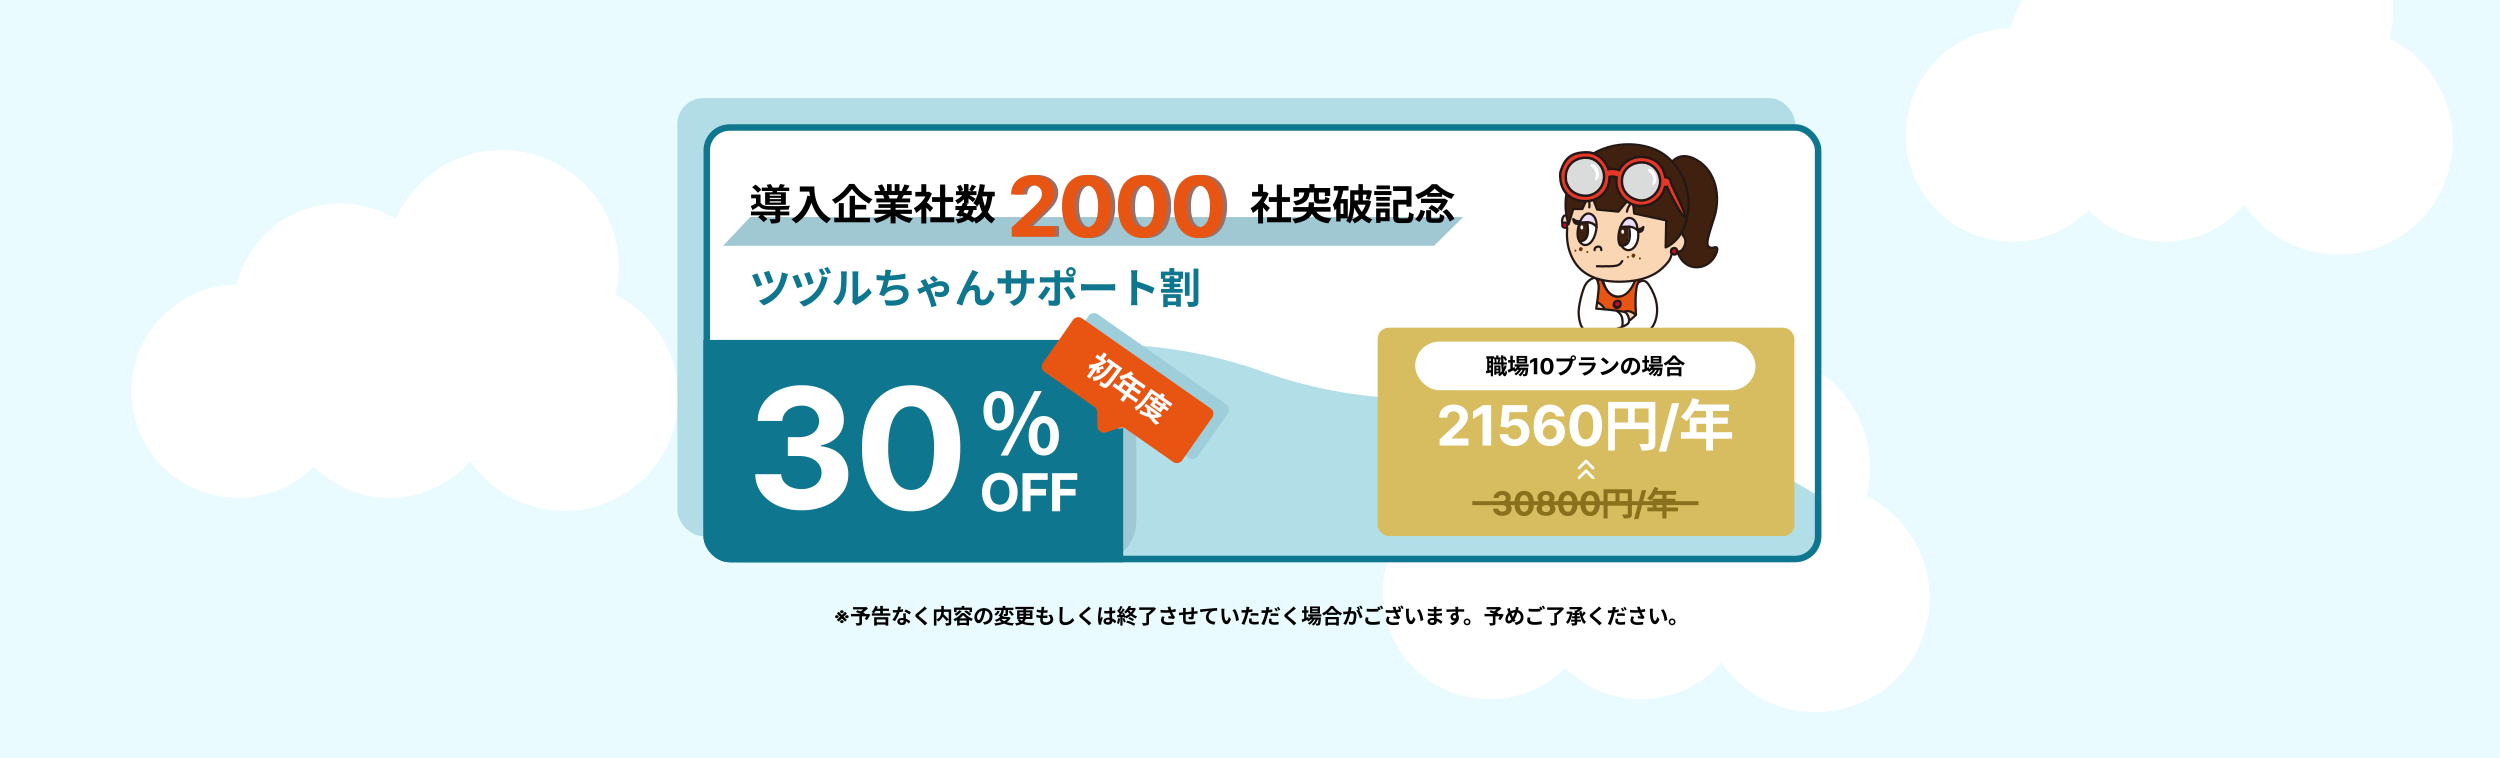 <svg xmlns="http://www.w3.org/2000/svg" xmlns:xlink="http://www.w3.org/1999/xlink" width="1912" height="580" viewBox="0 0 1912 580">
  <rect x="0" y="0" width="1912" height="580" fill="#333333" stroke="none"/>
  <defs>
    <clipPath id="clip-path">
      <rect id="Rectangle_619" data-name="Rectangle 619" width="1912" height="580" transform="translate(-11230 -18982)" fill="#fff"/>
    </clipPath>
    <clipPath id="clip-path-2">
      <rect id="Rectangle_615" data-name="Rectangle 615" width="855" height="335" rx="20" transform="translate(317 95)" fill="#fff"/>
    </clipPath>
    <clipPath id="clip-path-3">
      <rect id="Rectangle_610" data-name="Rectangle 610" width="243" height="256.315" transform="translate(1147 361.315) rotate(180)" fill="#fff"/>
    </clipPath>
    <clipPath id="clip-path-4">
      <rect id="Rectangle_609" data-name="Rectangle 609" width="258.585" height="256.92" transform="translate(895.68 105)" fill="#fff"/>
    </clipPath>
    <clipPath id="clip-path-5">
      <rect id="Rectangle_613" data-name="Rectangle 613" width="260.312" height="37.188" rx="18.594" transform="translate(861.312 261.25)" fill="#fff"/>
    </clipPath>
    <clipPath id="clip-path-6">
      <rect id="Rectangle_614" data-name="Rectangle 614" width="152" height="107" transform="matrix(0.819, 0.574, -0.574, 0.819, 606.145, 215.852)" fill="#fff"/>
    </clipPath>
    <clipPath id="clip-path-7">
      <rect id="Rectangle_617" data-name="Rectangle 617" width="855" height="44" rx="10" transform="translate(317 460)" fill="#fff"/>
    </clipPath>
  </defs>
  <g id="top-banner" transform="translate(11230 18982)" clip-path="url(#clip-path)">
    <rect id="Rectangle_606" data-name="Rectangle 606" width="1912" height="580" transform="translate(-11230 -18982)" fill="#e9fbff"/>
    <path id="Path_1323" data-name="Path 1323" d="M249.567,225.463A89.186,89.186,0,0,0,81.6,167.54a81.585,81.585,0,0,0-121.72,50.11,81.725,81.725,0,0,0-19.819,2.788,81.568,81.568,0,0,0-57.677,99.9,81.566,81.566,0,0,0,99.9,57.677A81.191,81.191,0,0,0,19.038,356.73,81.6,81.6,0,0,0,138.6,352.591,87.18,87.18,0,1,0,249.567,225.463Z" transform="translate(-11009 -18982)" fill="#fff" fill-rule="evenodd"/>
    <path id="Path_1324" data-name="Path 1324" d="M1606.57,29.463A89.206,89.206,0,0,0,1496.93-78.2,89,89,0,0,0,1438.6-28.46a81.583,81.583,0,0,0-121.72,50.11,81.573,81.573,0,1,0,59.16,139.08,81.605,81.605,0,0,0,119.57-4.139A87.178,87.178,0,1,0,1606.57,29.463Z" transform="translate(-11009 -18982)" fill="#fff" fill-rule="evenodd"/>
    <path id="Path_1325" data-name="Path 1325" d="M1206.57,379.463A89.187,89.187,0,0,0,1038.6,321.54a81.586,81.586,0,0,0-121.722,50.11,81.574,81.574,0,1,0,59.16,139.08,81.607,81.607,0,0,0,119.572-4.139,87.178,87.178,0,1,0,110.96-127.128Z" transform="translate(-11009 -18982)" fill="#fff" fill-rule="evenodd"/>
    <g id="Group_322" data-name="Group 322" transform="translate(-11009 -18982)">
      <rect id="Rectangle_607" data-name="Rectangle 607" width="855" height="335" rx="20" transform="translate(297 75)" fill="#b2dde7"/>
    </g>
    <g id="Group_330" data-name="Group 330" transform="translate(-11009 -18982)">
      <g id="Group_329" data-name="Group 329" clip-path="url(#clip-path-2)">
        <rect id="Rectangle_608" data-name="Rectangle 608" width="855" height="335" rx="20" transform="translate(317 95)" fill="#fff"/>
        <path id="Path_1326" data-name="Path 1326" d="M908.336,305H865.475a360.888,360.888,0,0,1-120.4-20.676c-234.853-83.113-481.289,91.088-481.289,340.214v7.707l425.7,248.326h757.3l-60.55-214.087A496.65,496.65,0,0,0,908.336,305Z" fill="rgba(88,182,203,0.46)"/>
        <g id="Group_326" data-name="Group 326" clip-path="url(#clip-path-3)">
          <g id="Group_325" data-name="Group 325" clip-path="url(#clip-path-4)">
            <g id="Group_324" data-name="Group 324">
              <g id="Group_323" data-name="Group 323">
                <path id="Path_1327" data-name="Path 1327" d="M1027.46,311.81c.82-2.19-11.23-3.777-11.11-2.111s2.18,3.788,5.87,3.788S1027.15,312.659,1027.46,311.81Z" fill="#717071"/>
                <path id="Path_1328" data-name="Path 1328" d="M1027.46,311.81c.82-2.19-11.23-3.777-11.11-2.111s2.18,3.788,5.87,3.788S1027.15,312.659,1027.46,311.81Z" fill="none" stroke="#231815" stroke-miterlimit="10" stroke-width="1.725"/>
                <path id="Path_1329" data-name="Path 1329" d="M1027.15,288.635s-1.25,7.389-1.88,14.429c-.43,4.822-.99,16.491-.99,16.491h-7.82l-.34-32.508Z" fill="#fbd6b5"/>
                <path id="Path_1330" data-name="Path 1330" d="M1027.15,288.635s-1.25,7.389-1.88,14.429c-.43,4.822-.99,16.491-.99,16.491h-7.82l-.34-32.508Z" fill="none" stroke="#231815" stroke-miterlimit="10" stroke-width="1.725"/>
                <path id="Path_1331" data-name="Path 1331" d="M1016.25,324.277c4.54,1.355,13.78,3.459,18.59,4.261a11.129,11.129,0,0,1,.83-3.69c.88-2.052,3.34-3.014,5.45-3.478-4.83-2.711-12.97-3.674-13.66-3.977-1-.446,0-5.582,0-5.582s-3.03,1.677-5.24,1.677-5.74-2.123-5.74-2.123S1016.16,319.6,1016.25,324.277Z" fill="#c7c8c9"/>
                <path id="Path_1332" data-name="Path 1332" d="M1016.25,324.277c4.54,1.355,13.78,3.459,18.59,4.261a11.129,11.129,0,0,1,.83-3.69c.88-2.052,3.34-3.014,5.45-3.478-4.83-2.711-12.97-3.674-13.66-3.977-1-.446,0-5.582,0-5.582s-3.03,1.677-5.24,1.677-5.74-2.123-5.74-2.123S1016.16,319.6,1016.25,324.277Z" fill="none" stroke="#231815" stroke-linecap="round" stroke-linejoin="round" stroke-miterlimit="10" stroke-width="1.725"/>
                <path id="Path_1333" data-name="Path 1333" d="M1034.84,328.538a59.541,59.541,0,0,0,8.24.713,4.3,4.3,0,0,0,1.56-2.621c.4-2.229-1.18-3.959-3.52-5.261-2.12.464-4.58,1.427-5.45,3.478A11.135,11.135,0,0,0,1034.84,328.538Z" fill="#fff"/>
                <path id="Path_1334" data-name="Path 1334" d="M1034.84,328.538a59.541,59.541,0,0,0,8.24.713,4.3,4.3,0,0,0,1.56-2.621c.4-2.229-1.18-3.959-3.52-5.261-2.12.464-4.58,1.427-5.45,3.478A11.135,11.135,0,0,0,1034.84,328.538Z" fill="none" stroke="#231815" stroke-linecap="round" stroke-linejoin="round" stroke-miterlimit="10" stroke-width="1.725"/>
                <path id="Path_1335" data-name="Path 1335" d="M1016.25,324.275a12.986,12.986,0,0,0,.23,3.032c.56,1.444,3.8,2.461,8.42,2.675,2.08.107,6.08.838,9.96.981,3.25.107,6.39-.232,8.22-1.713a59.385,59.385,0,0,1-8.24-.713C1030.03,327.735,1020.79,325.63,1016.25,324.275Z" fill="#fff"/>
                <path id="Path_1336" data-name="Path 1336" d="M1016.25,324.275a12.986,12.986,0,0,0,.23,3.032c.56,1.444,3.8,2.461,8.42,2.675,2.08.107,6.08.838,9.96.981,3.25.107,6.39-.232,8.22-1.713a59.385,59.385,0,0,1-8.24-.713C1030.03,327.735,1020.79,325.63,1016.25,324.275Z" fill="none" stroke="#231815" stroke-linecap="round" stroke-linejoin="round" stroke-miterlimit="10" stroke-width="1.725"/>
                <path id="Path_1337" data-name="Path 1337" d="M1017.87,320.946a2.555,2.555,0,1,0,2.55-2.542A2.544,2.544,0,0,0,1017.87,320.946Z" fill="#fff"/>
                <path id="Path_1338" data-name="Path 1338" d="M1024.01,315.4a.885.885,0,1,0,.89-.883A.887.887,0,0,0,1024.01,315.4Z" fill="#717071"/>
                <path id="Path_1339" data-name="Path 1339" d="M1024.33,318.673a.89.89,0,1,0,.89-.884A.888.888,0,0,0,1024.33,318.673Z" fill="#717071"/>
                <path id="Path_1340" data-name="Path 1340" d="M1027.46,320.062a.89.89,0,1,0,.89-.882A.888.888,0,0,0,1027.46,320.062Z" fill="#717071"/>
                <path id="Path_1341" data-name="Path 1341" d="M1030.02,320.946a.885.885,0,1,0,.89-.884A.881.881,0,0,0,1030.02,320.946Z" fill="#717071"/>
                <path id="Path_1342" data-name="Path 1342" d="M1033.81,318.729s-2.41.441-2.64,1.221Z" fill="#c7c8c9"/>
                <path id="Path_1343" data-name="Path 1343" d="M1033.81,318.729s-2.41.441-2.64,1.221" fill="none" stroke="#231815" stroke-linecap="round" stroke-linejoin="round" stroke-miterlimit="10" stroke-width="1.725"/>
                <path id="Path_1344" data-name="Path 1344" d="M1030.49,318s-1.61.836-1.81,1.336Z" fill="#c7c8c9"/>
                <path id="Path_1345" data-name="Path 1345" d="M1030.49,318s-1.61.836-1.81,1.336" fill="none" stroke="#231815" stroke-linecap="round" stroke-linejoin="round" stroke-miterlimit="10" stroke-width="1.725"/>
                <path id="Path_1346" data-name="Path 1346" d="M1027.46,317.391s-1.34,0-1.67.612Z" fill="#c7c8c9"/>
                <path id="Path_1347" data-name="Path 1347" d="M1027.46,317.391s-1.34,0-1.67.612" fill="none" stroke="#231815" stroke-linecap="round" stroke-linejoin="round" stroke-miterlimit="10" stroke-width="1.725"/>
                <path id="Path_1348" data-name="Path 1348" d="M1027.04,315.05s-.13-.451-1.25,0Z" fill="#c7c8c9"/>
                <path id="Path_1349" data-name="Path 1349" d="M1027.04,315.05s-.13-.451-1.25,0" fill="none" stroke="#231815" stroke-linecap="round" stroke-linejoin="round" stroke-miterlimit="10" stroke-width="1.725"/>
                <path id="Path_1350" data-name="Path 1350" d="M1004.78,311.81c-.82-2.19,11.24-3.777,11.11-2.111s-2.18,3.788-5.87,3.788S1005.1,312.659,1004.78,311.81Z" fill="#717071"/>
                <path id="Path_1351" data-name="Path 1351" d="M1004.78,311.81c-.82-2.19,11.24-3.777,11.11-2.111s-2.18,3.788-5.87,3.788S1005.1,312.659,1004.78,311.81Z" fill="none" stroke="#231815" stroke-miterlimit="10" stroke-width="1.725"/>
                <path id="Path_1352" data-name="Path 1352" d="M1005.1,288.635s1.25,7.389,1.88,14.429c.43,4.822.99,16.491.99,16.491h7.82l.33-32.508Z" fill="#fbd6b5"/>
                <path id="Path_1353" data-name="Path 1353" d="M1005.1,288.635s1.25,7.389,1.88,14.429c.43,4.822.99,16.491.99,16.491h7.82l.33-32.508Z" fill="none" stroke="#231815" stroke-miterlimit="10" stroke-width="1.725"/>
                <path id="Path_1354" data-name="Path 1354" d="M1016,324.277c-4.54,1.355-13.78,3.459-18.59,4.261a11.168,11.168,0,0,0-.826-3.69c-.879-2.052-3.338-3.014-5.457-3.478,4.828-2.711,12.973-3.674,13.663-3.977,1-.446,0-5.582,0-5.582s3.03,1.677,5.24,1.677,5.74-2.123,5.74-2.123S1016.09,319.6,1016,324.277Z" fill="#c7c8c9"/>
                <path id="Path_1355" data-name="Path 1355" d="M1016,324.277c-4.54,1.355-13.78,3.459-18.59,4.261a11.168,11.168,0,0,0-.826-3.69c-.879-2.052-3.338-3.014-5.457-3.478,4.828-2.711,12.973-3.674,13.663-3.977,1-.446,0-5.582,0-5.582s3.03,1.677,5.24,1.677,5.74-2.123,5.74-2.123S1016.09,319.6,1016,324.277Z" fill="none" stroke="#231815" stroke-linecap="round" stroke-linejoin="round" stroke-miterlimit="10" stroke-width="1.725"/>
                <path id="Path_1356" data-name="Path 1356" d="M997.408,328.538a59.553,59.553,0,0,1-8.239.713,4.286,4.286,0,0,1-1.562-2.621c-.4-2.229,1.185-3.959,3.518-5.261,2.119.464,4.578,1.427,5.457,3.478A11.175,11.175,0,0,1,997.408,328.538Z" fill="#fff"/>
                <path id="Path_1357" data-name="Path 1357" d="M997.408,328.538a59.553,59.553,0,0,1-8.239.713,4.286,4.286,0,0,1-1.562-2.621c-.4-2.229,1.185-3.959,3.518-5.261,2.119.464,4.578,1.427,5.457,3.478A11.175,11.175,0,0,1,997.408,328.538Z" fill="none" stroke="#231815" stroke-linecap="round" stroke-linejoin="round" stroke-miterlimit="10" stroke-width="1.725"/>
                <path id="Path_1358" data-name="Path 1358" d="M1016,324.275a13.6,13.6,0,0,1-.23,3.032c-.56,1.444-3.81,2.461-8.42,2.675-2.08.107-6.08.838-9.961.981-3.249.107-6.39-.232-8.221-1.713a59.371,59.371,0,0,0,8.238-.713C1002.22,327.735,1011.46,325.63,1016,324.275Z" fill="#fff"/>
                <path id="Path_1359" data-name="Path 1359" d="M1016,324.275a13.6,13.6,0,0,1-.23,3.032c-.56,1.444-3.81,2.461-8.42,2.675-2.08.107-6.08.838-9.961.981-3.249.107-6.39-.232-8.221-1.713a59.371,59.371,0,0,0,8.238-.713C1002.22,327.735,1011.46,325.63,1016,324.275Z" fill="none" stroke="#231815" stroke-linecap="round" stroke-linejoin="round" stroke-miterlimit="10" stroke-width="1.725"/>
                <path id="Path_1360" data-name="Path 1360" d="M1014.38,320.946a2.555,2.555,0,1,1-2.56-2.542A2.546,2.546,0,0,1,1014.38,320.946Z" fill="#fff"/>
                <path id="Path_1361" data-name="Path 1361" d="M1008.24,315.4a.89.89,0,1,1-.89-.883A.887.887,0,0,1,1008.24,315.4Z" fill="#717071"/>
                <path id="Path_1362" data-name="Path 1362" d="M1007.91,318.673a.89.89,0,1,1-.89-.884A.888.888,0,0,1,1007.91,318.673Z" fill="#717071"/>
                <path id="Path_1363" data-name="Path 1363" d="M1004.78,320.062a.885.885,0,1,1-.89-.882A.882.882,0,0,1,1004.78,320.062Z" fill="#717071"/>
                <path id="Path_1364" data-name="Path 1364" d="M1002.23,320.944a.885.885,0,1,1-.89-.883A.887.887,0,0,1,1002.23,320.944Z" fill="#717071"/>
                <path id="Path_1365" data-name="Path 1365" d="M998.443,318.729s2.407.441,2.637,1.221Z" fill="#c7c8c9"/>
                <path id="Path_1366" data-name="Path 1366" d="M998.443,318.729s2.407.441,2.637,1.221" fill="none" stroke="#231815" stroke-linecap="round" stroke-linejoin="round" stroke-miterlimit="10" stroke-width="1.725"/>
                <path id="Path_1367" data-name="Path 1367" d="M1001.76,318s1.61.836,1.81,1.336Z" fill="#c7c8c9"/>
                <path id="Path_1368" data-name="Path 1368" d="M1001.76,318s1.61.836,1.81,1.336" fill="none" stroke="#231815" stroke-linecap="round" stroke-linejoin="round" stroke-miterlimit="10" stroke-width="1.725"/>
                <path id="Path_1369" data-name="Path 1369" d="M1004.78,317.391s1.34,0,1.68.612Z" fill="#c7c8c9"/>
                <path id="Path_1370" data-name="Path 1370" d="M1004.78,317.391s1.34,0,1.68.612" fill="none" stroke="#231815" stroke-linecap="round" stroke-linejoin="round" stroke-miterlimit="10" stroke-width="1.725"/>
                <path id="Path_1371" data-name="Path 1371" d="M1005.21,315.05s.13-.451,1.25,0Z" fill="#c7c8c9"/>
                <path id="Path_1372" data-name="Path 1372" d="M1005.21,315.05s.13-.451,1.25,0" fill="none" stroke="#231815" stroke-linecap="round" stroke-linejoin="round" stroke-miterlimit="10" stroke-width="1.725"/>
                <path id="Path_1373" data-name="Path 1373" d="M1015.92,226.873c8.03,0,12.1-13.508,12.1-13.508a11.223,11.223,0,0,1,5.44,2.3l2.46,2.016s-3.51,7.842-3.11,13.135,6.25,19.713,10.56,26.611c4.51,7.21,16.47,21.838,15.97,24.524s-14.41,14.727-43.42,14.727h0c-29.01,0-45.137-12.413-43.681-14.727,1.521-2.418,11.838-14.845,15.784-23.91,3.244-7.455,10.609-21.932,11.01-27.225s-3.111-13.135-3.111-13.135l2.466-2.016a11.2,11.2,0,0,1,5.442-2.3S1007.89,226.873,1015.92,226.873Z" fill="#e85513"/>
                <path id="Path_1374" data-name="Path 1374" d="M1015.92,226.873c8.03,0,12.1-13.508,12.1-13.508a11.223,11.223,0,0,1,5.44,2.3l2.46,2.016s-3.51,7.842-3.11,13.135,6.25,19.713,10.56,26.611c4.51,7.21,16.47,21.838,15.97,24.524s-14.41,14.727-43.42,14.727h0c-29.01,0-45.137-12.413-43.681-14.727,1.521-2.418,11.838-14.845,15.784-23.91,3.244-7.455,10.609-21.932,11.01-27.225s-3.111-13.135-3.111-13.135l2.466-2.016a11.2,11.2,0,0,1,5.442-2.3S1007.89,226.873,1015.92,226.873Z" fill="none" stroke="#231815" stroke-miterlimit="10" stroke-width="1.69"/>
                <path id="Path_1375" data-name="Path 1375" d="M1007.01,237.988a12.512,12.512,0,0,0-4.11-5.474,15.268,15.268,0,0,0-5.434-2.469l-1.763,6.18,1.763,3.4Z" fill="#fbd6b5"/>
                <path id="Path_1376" data-name="Path 1376" d="M1007.01,237.988a12.512,12.512,0,0,0-4.11-5.474,15.268,15.268,0,0,0-5.434-2.469l-1.763,6.18,1.763,3.4Z" fill="none" stroke="#231815" stroke-linecap="round" stroke-linejoin="round" stroke-miterlimit="10" stroke-width="1.725"/>
                <path id="Path_1377" data-name="Path 1377" d="M1021.48,238.387a6.794,6.794,0,0,1,5.55.413,23.981,23.981,0,0,1,5.29,3.814l-2.68,5.36h-7.59l-2.07-4.02Z" fill="#fbd6b5"/>
                <path id="Path_1378" data-name="Path 1378" d="M1021.48,238.387a6.794,6.794,0,0,1,5.55.413,23.981,23.981,0,0,1,5.29,3.814l-2.68,5.36h-7.59l-2.07-4.02Z" fill="none" stroke="#231815" stroke-linecap="round" stroke-linejoin="round" stroke-miterlimit="10" stroke-width="1.725"/>
                <path id="Path_1379" data-name="Path 1379" d="M1032.69,215.663c2.67-1.288,5.73-3.286,11.21,9.531,5.48,12.793.99,25.785-5.39,28.5-7.44,3.165-28.63-2.219-28.63-2.219l10.17-5.773s4.15.413,6.22-1.339,3.94-3.505,3.94-3.505S1028.53,217.677,1032.69,215.663Z" fill="#fff"/>
                <path id="Path_1380" data-name="Path 1380" d="M1032.69,215.663c2.67-1.288,5.73-3.286,11.21,9.531,5.48,12.793.99,25.785-5.39,28.5-7.44,3.165-28.63-2.219-28.63-2.219l10.17-5.773s4.15.413,6.22-1.339,3.94-3.505,3.94-3.505S1028.53,217.677,1032.69,215.663Z" fill="none" stroke="#231815" stroke-linecap="round" stroke-linejoin="round" stroke-miterlimit="10" stroke-width="1.725"/>
                <path id="Path_1381" data-name="Path 1381" d="M1001.6,218.114c.55,3.1-1.808,17.954-1.808,17.954s19.918,1.425,22.248,2.868,3.9,6.6,2.13,8.452-10.58,5.535-18.51,6.8c-8.618,1.377-18.13,3.427-19.3-14.173-.363-5.444,2.866-18.608,5.32-22.5,2.386-3.787,6.4-5.5,7.6-4.792S1001,214.76,1001.6,218.114Z" fill="#fff"/>
                <path id="Path_1382" data-name="Path 1382" d="M1001.6,218.114c.55,3.1-1.808,17.954-1.808,17.954s19.918,1.425,22.248,2.868,3.9,6.6,2.13,8.452-10.58,5.535-18.51,6.8c-8.618,1.377-18.13,3.427-19.3-14.173-.363-5.444,2.866-18.608,5.32-22.5,2.386-3.787,6.4-5.5,7.6-4.792S1001,214.76,1001.6,218.114Z" fill="none" stroke="#231815" stroke-linecap="round" stroke-linejoin="round" stroke-miterlimit="10" stroke-width="1.725"/>
                <path id="Path_1383" data-name="Path 1383" d="M1016.36,230.585c2.3.071,2.08,3.012,1.25,4.088a2.6,2.6,0,0,1-3.84,0C1012.62,233.489,1012.93,230.477,1016.36,230.585Z" fill="#c20d23"/>
                <path id="Path_1384" data-name="Path 1384" d="M1016.36,230.585c2.3.071,2.08,3.012,1.25,4.088a2.6,2.6,0,0,1-3.84,0C1012.62,233.489,1012.93,230.477,1016.36,230.585Z" fill="none" stroke="#231815" stroke-miterlimit="10" stroke-width="1.69"/>
                <path id="Path_1385" data-name="Path 1385" d="M1004.19,210.375s1.58,16.45,12.49,16.45,14.86-18.622,14.86-18.622Z" fill="#fff"/>
                <path id="Path_1386" data-name="Path 1386" d="M1004.19,210.375s1.58,16.45,12.49,16.45,14.86-18.622,14.86-18.622Z" fill="none" stroke="#231815" stroke-miterlimit="10" stroke-width="1.69"/>
                <path id="Path_1387" data-name="Path 1387" d="M1016.62,230.048c2.3.071,2.08,3.012,1.24,4.087a2.6,2.6,0,0,1-3.84,0C1012.88,232.952,1013.19,229.94,1016.62,230.048Z" fill="#c20d23"/>
                <path id="Path_1388" data-name="Path 1388" d="M1016.62,230.048c2.3.071,2.08,3.012,1.24,4.087a2.6,2.6,0,0,1-3.84,0C1012.88,232.952,1013.19,229.94,1016.62,230.048Z" fill="none" stroke="#231815" stroke-miterlimit="10" stroke-width="1.69"/>
                <path id="Path_1389" data-name="Path 1389" d="M1016.6,264.638c2.3.071,2.08,3.011,1.25,4.087a2.606,2.606,0,0,1-3.85,0C1012.86,267.542,1013.17,264.53,1016.6,264.638Z" fill="#c20d23"/>
                <path id="Path_1390" data-name="Path 1390" d="M1016.6,264.638c2.3.071,2.08,3.011,1.25,4.087a2.606,2.606,0,0,1-3.85,0C1012.86,267.542,1013.17,264.53,1016.6,264.638Z" fill="none" stroke="#231815" stroke-miterlimit="10" stroke-width="1.69"/>
                <path id="Path_1391" data-name="Path 1391" d="M1016.6,279.483c2.3.072,2.08,3.011,1.25,4.088a2.606,2.606,0,0,1-3.85,0C1012.86,282.387,1013.17,279.375,1016.6,279.483Z" fill="#c20d23"/>
                <path id="Path_1392" data-name="Path 1392" d="M1016.6,279.483c2.3.072,2.08,3.011,1.25,4.088a2.606,2.606,0,0,1-3.85,0C1012.86,282.387,1013.17,279.375,1016.6,279.483Z" fill="none" stroke="#231815" stroke-miterlimit="10" stroke-width="1.69"/>
                <path id="Path_1393" data-name="Path 1393" d="M1055.29,127.248s6.19-13.716,21.39-4.9,18.31,28.588,13.38,43.969-6.74,20.8-3.89,22.609,4.84-1.089,6.05.725-3.44,14.632-15.54,14.754-15.27-13.246-15.27-13.246Z" fill="#40210f"/>
                <path id="Path_1394" data-name="Path 1394" d="M1055.29,127.248s6.19-13.716,21.39-4.9,18.31,28.588,13.38,43.969-6.74,20.8-3.89,22.609,4.84-1.089,6.05.725-3.44,14.632-15.54,14.754-15.27-13.246-15.27-13.246Z" fill="none" stroke="#231815" stroke-linecap="round" stroke-linejoin="round" stroke-miterlimit="10" stroke-width="1.725"/>
                <path id="Path_1395" data-name="Path 1395" d="M978.915,162.394V166.4s-3.424-4.326-4.98.937,3.735,7.1,3.735,7.1-2.457,15.627,7.158,28.166c5.937,7.743,17.342,13.785,36.722,12.747,21.85-1.17,29.26-10.371,32.99-14.655s3.12-10.348,3.12-10.348,5.32,4.643,8.4,0c4.37-6.588,0-10.324,0-10.324s-9.83-44.531-45.37-44.531S978.915,162.394,978.915,162.394Z" fill="#fbd6b5"/>
                <path id="Path_1396" data-name="Path 1396" d="M978.915,162.394V166.4s-3.424-4.326-4.98.937,3.735,7.1,3.735,7.1-2.457,15.627,7.158,28.166c5.937,7.743,17.342,13.785,36.722,12.747,21.85-1.17,29.26-10.371,32.99-14.655s3.12-10.348,3.12-10.348,5.32,4.643,8.4,0c4.37-6.588,0-10.324,0-10.324s-9.83-44.531-45.37-44.531S978.915,162.394,978.915,162.394Z" fill="none" stroke="#231815" stroke-linecap="round" stroke-linejoin="round" stroke-miterlimit="10" stroke-width="1.725"/>
                <path id="Path_1397" data-name="Path 1397" d="M991.678,182.733c3.267-3.795,1.121-12.7,1.121-12.7a17.544,17.544,0,0,0-5.772.519c-1.6,4.354-2.059,9.64-.685,12.764a9.612,9.612,0,0,0,.458.889A4.511,4.511,0,0,0,991.678,182.733Z" fill="#40210f"/>
                <path id="Path_1398" data-name="Path 1398" d="M991.678,182.733c3.267-3.795,1.121-12.7,1.121-12.7a17.544,17.544,0,0,0-5.772.519c-1.6,4.354-2.059,9.64-.685,12.764a9.612,9.612,0,0,0,.458.889A4.511,4.511,0,0,0,991.678,182.733Z" fill="none" stroke="#231815" stroke-linecap="round" stroke-linejoin="round" stroke-miterlimit="10" stroke-width="1.725"/>
                <path id="Path_1399" data-name="Path 1399" d="M1003.7,191.307s.23-3.121-2.69-2.676-2.466,2.676-2.466,2.676" fill="none" stroke="#231815" stroke-linecap="round" stroke-linejoin="round" stroke-miterlimit="10" stroke-width="1.725"/>
                <path id="Path_1400" data-name="Path 1400" d="M987.54,169.231a6.278,6.278,0,0,1-2.652-.264,5.32,5.32,0,0,1-2.636-1.459s.2,3.078,2.093,3.545,2.357,0,2.357,0Z" fill="#231815"/>
                <path id="Path_1401" data-name="Path 1401" d="M987.54,169.231a6.278,6.278,0,0,1-2.652-.264,5.32,5.32,0,0,1-2.636-1.459s.2,3.078,2.093,3.545,2.357,0,2.357,0Z" fill="none" stroke="#231815" stroke-linecap="round" stroke-linejoin="round" stroke-miterlimit="10" stroke-width="1.725"/>
                <path id="Path_1402" data-name="Path 1402" d="M987.719,173.9c0,.873.475,1.58,1.063,1.58s1.063-.707,1.063-1.58-.475-1.581-1.063-1.581S987.719,173.024,987.719,173.9Z" fill="#fff"/>
                <path id="Path_1403" data-name="Path 1403" d="M1027.68,196.988c1.28.816,2.32-1.643,2.05-2.19s-2.07-1.53-2.7-.15S1026.93,196.507,1027.68,196.988Z" fill="#6a3906"/>
                <path id="Path_1404" data-name="Path 1404" d="M1023.78,197.263c.68.638,1.56-.766.89-1.256S1022.51,196.077,1023.78,197.263Z" fill="#6a3906"/>
                <path id="Path_1405" data-name="Path 1405" d="M1032.45,197.882c-.03.931,1.61.658,1.54-.167S1032.51,196.15,1032.45,197.882Z" fill="#6a3906"/>
                <path id="Path_1406" data-name="Path 1406" d="M987.47,192.048c1.282.8,2.3-1.664,2.023-2.207s-2.083-1.512-2.694-.127S986.714,191.575,987.47,192.048Z" fill="#6a3906"/>
                <path id="Path_1407" data-name="Path 1407" d="M983.568,192.357c.69.632,1.55-.779.875-1.263S982.286,191.182,983.568,192.357Z" fill="#6a3906"/>
                <path id="Path_1408" data-name="Path 1408" d="M992.248,192.9c-.023.932,1.613.644,1.533-.18S992.291,191.168,992.248,192.9Z" fill="#6a3906"/>
                <path id="Path_1409" data-name="Path 1409" d="M1060.49,189.892a2.522,2.522,0,0,0-3.36,3.2,2.564,2.564,0,0,0,4.23.817C1062.01,192.957,1061.9,190.645,1060.49,189.892Z" fill="#c20d23"/>
                <path id="Path_1410" data-name="Path 1410" d="M1060.49,189.892a2.522,2.522,0,0,0-3.36,3.2,2.564,2.564,0,0,0,4.23.817C1062.01,192.957,1061.9,190.645,1060.49,189.892Z" fill="none" stroke="#231815" stroke-miterlimit="10" stroke-width="1.725"/>
                <path id="Path_1411" data-name="Path 1411" d="M976.643,170.232a2.124,2.124,0,0,0-2.831,2.7,2.157,2.157,0,0,0,3.562.689A2.637,2.637,0,0,0,976.643,170.232Z" fill="#c20d23"/>
                <path id="Path_1412" data-name="Path 1412" d="M976.643,170.232a2.124,2.124,0,0,0-2.831,2.7,2.157,2.157,0,0,0,3.562.689A2.637,2.637,0,0,0,976.643,170.232Z" fill="none" stroke="#231815" stroke-miterlimit="10" stroke-width="1.455"/>
                <path id="Path_1413" data-name="Path 1413" d="M993.964,163.324c-2.932-.136-5.436,3.134-6.937,7.227a17.621,17.621,0,0,1,5.771-.519c4.936.225,6.877,3.178,7.212,3.758C1000.44,167.543,997.686,163.5,993.964,163.324Z" fill="#ecddfb"/>
                <path id="Path_1414" data-name="Path 1414" d="M993.964,163.324c-2.932-.136-5.436,3.134-6.937,7.227a17.621,17.621,0,0,1,5.771-.519c4.936.225,6.877,3.178,7.212,3.758C1000.44,167.543,997.686,163.5,993.964,163.324Z" fill="none" stroke="#231815" stroke-linecap="round" stroke-linejoin="round" stroke-miterlimit="10" stroke-width="1.725"/>
                <path id="Path_1415" data-name="Path 1415" d="M992.795,170.033s2.147,8.9-1.122,12.7a4.508,4.508,0,0,1-4.876,1.473c2.909,5.1,9.085,4.354,12.035-4.612a23.478,23.478,0,0,0,1.168-5.8C999.671,173.212,997.731,170.259,992.795,170.033Z" fill="#fff"/>
                <path id="Path_1416" data-name="Path 1416" d="M992.795,170.033s2.147,8.9-1.122,12.7a4.508,4.508,0,0,1-4.876,1.473c2.909,5.1,9.085,4.354,12.035-4.612a23.478,23.478,0,0,0,1.168-5.8C999.671,173.212,997.731,170.259,992.795,170.033Z" fill="none" stroke="#231815" stroke-linecap="round" stroke-linejoin="round" stroke-miterlimit="10" stroke-width="1.725"/>
                <path id="Path_1417" data-name="Path 1417" d="M1022.92,186.089c3.27-3.795,1.12-12.7,1.12-12.7a17.571,17.571,0,0,0-5.77.519c-1.6,4.354-2.06,9.641-.68,12.765a9.7,9.7,0,0,0,.45.889A4.513,4.513,0,0,0,1022.92,186.089Z" fill="#40210f"/>
                <path id="Path_1418" data-name="Path 1418" d="M1022.92,186.089c3.27-3.795,1.12-12.7,1.12-12.7a17.571,17.571,0,0,0-5.77.519c-1.6,4.354-2.06,9.641-.68,12.765a9.7,9.7,0,0,0,.45.889A4.513,4.513,0,0,0,1022.92,186.089Z" fill="none" stroke="#231815" stroke-linecap="round" stroke-linejoin="round" stroke-miterlimit="10" stroke-width="1.725"/>
                <path id="Path_1419" data-name="Path 1419" d="M1030.56,175.325a6.27,6.27,0,0,0,2.65-.264,5.324,5.324,0,0,0,2.64-1.459s-.2,3.078-2.09,3.545-2.36,0-2.36,0Z" fill="#231815"/>
                <path id="Path_1420" data-name="Path 1420" d="M1030.56,175.325a6.27,6.27,0,0,0,2.65-.264,5.324,5.324,0,0,0,2.64-1.459s-.2,3.078-2.09,3.545-2.36,0-2.36,0Z" fill="none" stroke="#231815" stroke-linecap="round" stroke-linejoin="round" stroke-miterlimit="10" stroke-width="1.725"/>
                <path id="Path_1421" data-name="Path 1421" d="M1018.96,177.253c0,.872.48,1.58,1.07,1.58s1.06-.708,1.06-1.58-.47-1.581-1.06-1.581S1018.96,176.38,1018.96,177.253Z" fill="#fff"/>
                <path id="Path_1422" data-name="Path 1422" d="M1025.21,166.68c-2.93-.137-5.44,3.132-6.94,7.226a17.67,17.67,0,0,1,5.78-.519c4.93.226,6.87,3.179,7.21,3.759C1031.69,170.9,1028.93,166.853,1025.21,166.68Z" fill="#ecddfb"/>
                <path id="Path_1423" data-name="Path 1423" d="M1025.21,166.68c-2.93-.137-5.44,3.132-6.94,7.226a17.67,17.67,0,0,1,5.78-.519c4.93.226,6.87,3.179,7.21,3.759C1031.69,170.9,1028.93,166.853,1025.21,166.68Z" fill="none" stroke="#231815" stroke-linecap="round" stroke-linejoin="round" stroke-miterlimit="10" stroke-width="1.725"/>
                <path id="Path_1424" data-name="Path 1424" d="M1024.04,173.389s2.15,8.9-1.12,12.7a4.513,4.513,0,0,1-4.88,1.473c2.91,5.1,9.57,5.807,12.52-3.16.69-2.09.57-5.483.69-7.255C1030.92,176.567,1028.98,173.614,1024.04,173.389Z" fill="#fff"/>
                <path id="Path_1425" data-name="Path 1425" d="M1024.84,173.389s2.14,8.9-1.12,12.7a4.517,4.517,0,0,1-4.88,1.473c2.91,5.1,9.57,5.807,12.51-3.16.69-2.09.58-5.483.7-7.255C1031.71,176.567,1029.77,173.614,1024.84,173.389Z" fill="none" stroke="#231815" stroke-linecap="round" stroke-linejoin="round" stroke-miterlimit="10" stroke-width="1.725"/>
                <path id="Path_1426" data-name="Path 1426" d="M978.64,171.612l3.611-11.746h6.927l6.111-13.244,5.181,13.655,16.3,1.593,10.46-12.61,1.59,14.061,24.48,5.234-.41,20.681s14.1-5.094,17.01-25.915-6.64-36.79-18.05-45.072c-13.07-9.482-39.22-12.239-58.658,1.986C976.408,132.516,973.489,155.989,978.64,171.612Z" fill="#40210f"/>
                <path id="Path_1427" data-name="Path 1427" d="M978.64,171.612l3.611-11.746h6.927l6.111-13.244,5.181,13.655,16.3,1.593,10.46-12.61,1.59,14.061,24.48,5.234-.41,20.681s14.1-5.094,17.01-25.915-6.64-36.79-18.05-45.072c-13.07-9.482-39.22-12.239-58.658,1.986C976.408,132.516,973.489,155.989,978.64,171.612Z" fill="none" stroke="#231815" stroke-linecap="round" stroke-linejoin="round" stroke-miterlimit="10" stroke-width="1.725"/>
                <path id="Path_1428" data-name="Path 1428" d="M994.468,158.559s1.16-4.946-2.418-8.348-7-2.474-7-2.474" fill="none" stroke="#231815" stroke-linecap="round" stroke-linejoin="round" stroke-miterlimit="10" stroke-width="1.725"/>
                <path id="Path_1429" data-name="Path 1429" d="M1023.28,161.9s.94-6.185,5.5-7.421a19.246,19.246,0,0,1,9.06,0" fill="none" stroke="#231815" stroke-linecap="round" stroke-linejoin="round" stroke-miterlimit="10" stroke-width="1.725"/>
                <path id="Path_1430" data-name="Path 1430" d="M1005.61,136.356a14.178,14.178,0,1,1-12.938-15.219A14.153,14.153,0,0,1,1005.61,136.356Z" fill="#dadbdb"/>
                <path id="Path_1431" data-name="Path 1431" d="M1047.94,139.9a14.175,14.175,0,1,1-12.93-15.219A14.143,14.143,0,0,1,1047.94,139.9Z" fill="#dadbdb"/>
                <path id="Path_1432" data-name="Path 1432" d="M1032.82,153.206c-7.96-1.277-13.85-7.191-13.34-15.695.48-8,7.26-13.524,15.79-13.255,8.08.253,14.02,7.71,13.34,15.7C1047.94,147.955,1039.76,154.32,1032.82,153.206Zm-42.9-3.593c-9.564-1.236-14.02-7.69-13.341-15.7.678-7.985,7.244-13.524,15.8-13.254,8.081.253,14.021,7.71,13.341,15.694C1005.04,144.363,997.968,150.654,989.923,149.613ZM972.364,136.4c.606,9.083,6.385,16.48,17.2,17.385,10.373.87,19.811-5.7,20.351-17.072.02-.493.06-.965.06-1.441a9.558,9.558,0,0,1,2.83-.179,9.928,9.928,0,0,1,2.66.6,14.613,14.613,0,0,0-.19,1.471,18.845,18.845,0,0,0,37.09,5.938,5.914,5.914,0,0,0,1.58-.244c.9,2.951,12.33,24.79,13.77,23.127,1.53-1.773-9.96-23.343-10.98-26.816.06-2.9-2.54-3.539-4.14-3.653-1.42-8.181-6.32-14.534-16.97-15.426a18.9,18.9,0,0,0-18.29,10,15.559,15.559,0,0,0-4.04-.853,15.858,15.858,0,0,0-4.2.183c-2.28-6.965-8.52-12.84-16.366-12.918-11.712-.117-16.535,4.557-19.332,12.384C972.253,131.788,972.062,132.554,972.364,136.4Z" fill="#e63828"/>
                <path id="Path_1433" data-name="Path 1433" d="M1032.82,153.206c-7.96-1.277-13.85-7.191-13.34-15.695.48-8,7.26-13.524,15.79-13.255,8.08.253,14.02,7.71,13.34,15.7C1047.94,147.955,1039.76,154.32,1032.82,153.206Zm-42.9-3.593c-9.564-1.236-14.02-7.69-13.341-15.7.678-7.985,7.244-13.524,15.8-13.254,8.081.253,14.021,7.71,13.341,15.694C1005.04,144.363,997.968,150.654,989.923,149.613ZM972.364,136.4c.606,9.083,6.385,16.48,17.2,17.385,10.373.87,19.811-5.7,20.351-17.072.02-.493.06-.965.06-1.441a9.558,9.558,0,0,1,2.83-.179,9.928,9.928,0,0,1,2.66.6,14.613,14.613,0,0,0-.19,1.471,18.845,18.845,0,0,0,37.09,5.938,5.914,5.914,0,0,0,1.58-.244c.9,2.951,12.33,24.79,13.77,23.127,1.53-1.773-9.96-23.343-10.98-26.816.06-2.9-2.54-3.539-4.14-3.653-1.42-8.181-6.32-14.534-16.97-15.426a18.9,18.9,0,0,0-18.29,10,15.559,15.559,0,0,0-4.04-.853,15.858,15.858,0,0,0-4.2.183c-2.28-6.965-8.52-12.84-16.366-12.918-11.712-.117-16.535,4.557-19.332,12.384C972.253,131.788,972.062,132.554,972.364,136.4Z" fill="none" stroke="#231815" stroke-miterlimit="10" stroke-width="1.898"/>
                <path id="Path_1434" data-name="Path 1434" d="M1039.51,129.563c1.38-1.387,5.35.8,6.21,5.865.6,3.524-1.08,6.114-2.57,6.05s1.09-3.276-.04-6.2C1041.36,130.77,1038.04,131.054,1039.51,129.563Z" fill="#fff"/>
                <path id="Path_1435" data-name="Path 1435" d="M995.656,125.89c1.373-1.389,5.344.8,6.214,5.863.6,3.526-1.08,6.115-2.577,6.051s1.087-3.275-.044-6.2C997.507,127.1,994.183,127.38,995.656,125.89Z" fill="#fff"/>
                <path id="Path_1436" data-name="Path 1436" d="M1000.29,203.625s7.15.155,10.58,0,6.25-.383,7.81-2.548.93-1.237.93-1.237" fill="none" stroke="#231815" stroke-linecap="round" stroke-linejoin="round" stroke-miterlimit="10" stroke-width="1.725"/>
                <path id="Path_1437" data-name="Path 1437" d="M1015.76,237.988a8.963,8.963,0,0,1,3.72,4.653,17.665,17.665,0,0,1,.26,6.8" fill="#fff"/>
                <path id="Path_1438" data-name="Path 1438" d="M1015.76,237.988a8.963,8.963,0,0,1,3.72,4.653,17.665,17.665,0,0,1,.26,6.8" fill="none" stroke="#231815" stroke-linecap="round" stroke-linejoin="round" stroke-miterlimit="10" stroke-width="1.725"/>
              </g>
            </g>
          </g>
        </g>
        <path id="Path_1439" data-name="Path 1439" d="M352.72,166H898l-22.236,22H332Z" fill="#9fc8d2"/>
        <path id="Path_1440" data-name="Path 1440" d="M353.344,161.76h29.312v2.912H353.344Zm8.288-18.3h20.992v2.592H361.632ZM372,160.064h3.712v7.168c0,1.728-.32,2.624-1.632,3.136a16.287,16.287,0,0,1-5.376.512,12.725,12.725,0,0,0-1.184-3.3c1.568.1,3.36.064,3.84.032.512,0,.64-.1.64-.48Zm-13.216,6.016,2.592-2.144a24.955,24.955,0,0,1,4.448,3.584l-2.816,2.368A22.851,22.851,0,0,0,358.784,166.08Zm-4.544-22.816,2.5-2.08a21.177,21.177,0,0,1,4.48,3.936l-2.624,2.336A22.837,22.837,0,0,0,354.24,143.264Zm11.072-1.888,3.136-.576a12.994,12.994,0,0,1,1.664,3.136l-3.3.672A15.977,15.977,0,0,0,365.312,141.376Zm2.4,9.952v.992h8.576v-.992Zm0,2.624v.992h8.576v-.992Zm0-5.216v.96h8.576v-.96Zm-3.552-1.7H380v9.6H364.16Zm-3.488,1.728v7.52h-3.488V151.68h-3.712v-2.912Zm9.472-4.256,3.808.256c-.48,1.216-.928,2.24-1.28,3.04l-3.04-.384A21.515,21.515,0,0,0,370.144,144.512Zm5.536-3.776,3.616.608a37.069,37.069,0,0,1-2.144,3.072l-3.04-.608A25.353,25.353,0,0,0,375.68,140.736Zm-15.008,14.272c1.024,1.76,2.976,2.5,5.7,2.592,3.9.16,12.288.064,16.736-.256a15.853,15.853,0,0,0-.928,2.944c-4.1.192-11.84.224-15.776.1-3.264-.128-5.408-.864-7.008-2.88-1.5,1.056-3.1,2.048-4.864,3.168l-1.344-3.04c1.5-.7,3.328-1.664,4.928-2.624Zm30.016-12.384h9.056v3.9h-9.056Zm7.168,0h3.968c0,6.08.864,17.856,12.736,24.8a20.684,20.684,0,0,0-3.1,3.36C399.264,163.456,397.856,149.152,397.856,142.624Zm-1.376,7.008,4.416.8c-2.24,9.5-6.5,16.384-13.184,20.416a25.53,25.53,0,0,0-3.488-3.136C390.912,164.32,394.752,158.112,396.48,149.632Zm34.08-5.152A40.434,40.434,0,0,1,417.7,155.872a15.662,15.662,0,0,0-2.464-3.1,35.189,35.189,0,0,0,13.152-12.1h4a33.906,33.906,0,0,0,13.856,11.712,22.393,22.393,0,0,0-2.592,3.424C438.688,153.056,433.312,148.448,430.56,144.48Zm.192,12.224H441.5v3.424H430.752Zm-13.7,9.856h27.36v3.456h-27.36Zm11.776-16.736h4.1v18.592h-4.1Zm-8.288,5.536h3.776v12.96h-3.776Zm27.328,5.056h28.544v3.136H447.872Zm.064-14.368h28.352v3.168H447.936Zm1.312,5.728h25.824v3.008H449.248Zm1.6,4.416h22.72v2.784h-22.72Zm9.28-2.88h3.808V170.88h-3.808ZM457.344,140.8h3.584v6.752h-3.584Zm5.92,0h3.648v6.528h-3.648Zm-3.84,21.024,3.008,1.344c-3.04,3.328-8.16,6.048-13.088,7.328a16.451,16.451,0,0,0-2.464-3.2C451.712,166.368,456.8,164.256,459.424,161.824Zm5.28-.1c2.592,2.528,7.584,4.512,12.576,5.344a16.271,16.271,0,0,0-2.592,3.456c-5.056-1.28-9.952-4-12.96-7.616Zm5.92-20.672,4.032.96c-1.024,1.76-2.112,3.488-2.944,4.672l-3.1-.96A28.591,28.591,0,0,0,470.624,141.056Zm-4.224,6.88,4.064.928c-.864,1.536-1.7,2.944-2.368,3.968l-3.264-.928A24.333,24.333,0,0,0,466.4,147.936Zm-16.16-5.856,3.3-1.12a24.415,24.415,0,0,1,2.432,4.544l-3.488,1.248A24.5,24.5,0,0,0,450.24,142.08Zm4.064,7.168,3.712-.576a14.9,14.9,0,0,1,1.408,3.008l-3.9.672A15.9,15.9,0,0,0,454.3,149.248Zm36.224,16.96h18.24v3.776h-18.24Zm1.312-15.456H508v3.68H491.84Zm6.112-9.6h3.936v26.88h-3.936Zm-18.912,5.6h10.5v3.488h-10.5Zm4.576,10.944,3.808-4.544v17.76h-3.808Zm0-16.832h3.808v7.52h-3.808Zm3.424,13.376c1.12.768,4.736,3.968,5.6,4.768l-2.336,3.1a69.211,69.211,0,0,0-5.376-6.016Zm1.088-7.488h.768l.672-.128,2.144,1.408A32.3,32.3,0,0,1,479.68,162.88a16.893,16.893,0,0,0-1.824-3.648,23.675,23.675,0,0,0,10.272-11.776Zm21.6,10.784H525.92v3.072H509.728Zm.384-11.3h15.712v3.008H510.112Zm5.376,8.992,3.552.768c-1.568,3.3-3.648,7.2-5.184,9.76l-3.36-1.024A100.749,100.749,0,0,0,515.488,155.232Zm4.544,4.448,3.52.288c-1.152,6.72-4.512,9.408-12.128,10.944a8.412,8.412,0,0,0-1.568-3.168C516.224,166.944,519.008,164.928,520.032,159.68Zm2.272-18.464,3.232,1.28c-1.056,1.44-2.08,2.912-2.912,3.9l-2.464-1.12A29.017,29.017,0,0,0,522.3,141.216Zm-6.112-.416h3.52v14.88h-3.52Zm-5.312,1.7,2.752-1.152a13.544,13.544,0,0,1,1.952,4l-2.944,1.28A14.787,14.787,0,0,0,510.88,142.5Zm5.408,5.248,2.5,1.5a22.781,22.781,0,0,1-7.36,6.816,14.028,14.028,0,0,0-1.984-2.816A16.039,16.039,0,0,0,516.288,147.744Zm3.1.928c1.152.544,4.8,2.688,5.7,3.3l-2.048,2.656a56.72,56.72,0,0,0-5.44-4.448Zm8.64-2.048h11.744v3.552H528.032Zm.352-5.824,3.872.544c-.992,6.624-2.912,12.768-5.856,16.672a25.421,25.421,0,0,0-3.04-2.72C526.048,152.032,527.616,146.528,528.384,140.8Zm5.792,8,3.936.352c-1.376,10.944-4.672,17.792-12.768,21.856a17.921,17.921,0,0,0-2.208-3.52C530.432,164.288,533.216,158.272,534.176,148.8Zm-3.968.672c1.28,8.1,4.1,15.008,9.984,18.016a14.44,14.44,0,0,0-2.688,3.36c-6.432-3.84-9.216-11.264-10.784-20.832Zm-16.9,15.3,2.048-2.624a41.946,41.946,0,0,1,9.952,5.408l-2.656,2.72A37.109,37.109,0,0,0,513.312,164.768Z"/>
        <path id="Path_1441" data-name="Path 1441" d="M367.136,207.072c.768,1.6,2.72,6.528,3.36,8.576l-4.032,1.408a92.758,92.758,0,0,0-3.328-8.672Zm14.592,2.56a19,19,0,0,0-.832,2.5c-.9,3.488-2.72,8.576-5.344,12.032a28.99,28.99,0,0,1-12.576,9.408l-3.584-3.616a25.953,25.953,0,0,0,12.64-8.256c2.4-3.04,4.384-8.512,4.928-13.408Zm-23.52-.576c.992,2.048,2.976,6.816,3.712,8.96l-4.1,1.5a93.053,93.053,0,0,0-3.68-9.024ZM397.984,208a90.611,90.611,0,0,1,3.328,8.576l-4.032,1.44a79.072,79.072,0,0,0-3.3-8.672Zm14.144,4.256c-.352.832-.576,1.792-.8,2.5A31.875,31.875,0,0,1,406.4,225.12a29.063,29.063,0,0,1-12.608,9.376l-3.552-3.616a22.8,22.8,0,0,0,17.216-19.712Zm-23.072-2.272c.992,2.048,2.976,6.816,3.712,8.992l-4.1,1.5a93.7,93.7,0,0,0-3.68-9.056Zm18.624-4.736c.8,1.184,1.92,3.136,2.528,4.32l-2.688,1.12a30.5,30.5,0,0,0-2.464-4.352Zm4.32-1.024c.832,1.184,1.952,3.1,2.592,4.256l-2.688,1.152a32.633,32.633,0,0,0-2.56-4.32ZM430.784,231.3a9.826,9.826,0,0,0,.256-2.336V210.3a19.633,19.633,0,0,0-.224-2.752h4.736a20.393,20.393,0,0,0-.224,2.784v16.7a20.338,20.338,0,0,0,7.936-6.752l2.432,3.552a34.865,34.865,0,0,1-10.848,8.736,9.869,9.869,0,0,0-1.376.928Zm-14.816-.448a14.676,14.676,0,0,0,5.44-7.68c.928-2.72.96-8.8.96-12.64a11.74,11.74,0,0,0-.32-2.944h4.7a27.471,27.471,0,0,0-.224,2.88c0,3.808-.1,10.56-.928,13.792a18.964,18.964,0,0,1-5.728,9.184ZM460.544,206.5c-.32,1.152-.512,2.24-.768,3.264-.512,2.56-1.472,7.264-2.432,10.24a15.921,15.921,0,0,1,7.968-1.984c5.152,0,8.608,2.72,8.608,6.848,0,7.168-6.944,9.792-17.312,8.672l-1.12-4.128c7.04,1.12,14.112.288,14.112-4.448,0-1.888-1.664-3.52-4.8-3.52-3.68,0-6.944,1.344-8.832,3.776a8.494,8.494,0,0,0-.9,1.376L451.3,225.28c2.368-4.672,4.16-12.448,4.576-15.744A16.379,16.379,0,0,0,456,206.3Zm-11.168,3.744a43.213,43.213,0,0,0,6.624.608,80.432,80.432,0,0,0,15.424-1.6l.1,3.84a111.7,111.7,0,0,1-15.488,1.44c-2.432,0-4.736-.128-6.624-.32Zm44.064,5.728a24.757,24.757,0,0,0-3.488-3.04l2.848-2.08a24.224,24.224,0,0,1,3.52,3.04Zm-6.528-2.624c.32.608.736,1.44.96,1.888.928,1.76,2.592,5.248,3.52,7.488,1.216,2.816,3.072,8.32,3.968,11.168l-4.032.992a85.517,85.517,0,0,0-3.488-10.592,63.6,63.6,0,0,0-3.392-7.168,15.647,15.647,0,0,0-1.536-2.24Zm-6.5,7.648c1.216-.32,2.432-.7,2.848-.864,4.736-1.856,11.04-5.088,14.912-5.088,4.672,0,6.752,2.912,6.752,5.7,0,3.968-2.176,6.432-6.976,6.432a12.832,12.832,0,0,1-4-.8l.1-3.712a9.3,9.3,0,0,0,3.616.864c2.24,0,3.328-1.088,3.328-2.752,0-1.088-.96-2.144-2.976-2.144-4.1,0-13.344,5.152-15.776,6.24Zm46.848-12.736a15.3,15.3,0,0,0-1.024,1.5c-1.6,2.272-3.84,6.368-5.408,9.216a7.05,7.05,0,0,1,3.648-.992c2.4,0,3.84,1.5,3.968,4.192.064,1.408,0,3.968.16,5.312a1.857,1.857,0,0,0,2.048,1.76c2.784,0,4.512-3.616,5.408-7.584l3.488,2.816c-1.7,5.5-4.64,9.152-9.568,9.152-3.552,0-5.184-2.144-5.344-4.448-.1-1.728-.1-4.32-.192-5.632a1.73,1.73,0,0,0-1.856-1.792c-2.176,0-4,2.24-5.12,4.832a60.77,60.77,0,0,0-2.432,7.136l-4.512-1.536c2.336-6.4,8.9-19.456,10.624-22.528.384-.832.992-1.888,1.568-3.232Zm36.832,9.632c0,7.9-1.92,12.736-9.664,16.16l-3.424-3.232c6.208-2.144,8.9-4.928,8.9-12.8V209.5a16.47,16.47,0,0,0-.192-2.944h4.576a26.8,26.8,0,0,0-.192,2.944Zm-11.584-11.072a25.512,25.512,0,0,0-.192,2.912v11.424c0,1.44.1,2.752.16,3.36H548c.064-.608.16-1.92.16-3.36V209.7a22.9,22.9,0,0,0-.192-2.88Zm-10.528,5.76a20.546,20.546,0,0,0,3.456.32h20.992a23.085,23.085,0,0,0,3.552-.224v4.256a32.462,32.462,0,0,0-3.52-.1H545.44c-1.6,0-2.72.064-3.456.1Zm54.336-4.544a1.721,1.721,0,0,0,1.728,1.728,1.748,1.748,0,0,0,1.76-1.728,1.776,1.776,0,0,0-1.76-1.76A1.748,1.748,0,0,0,596.32,208.032Zm-1.952,0a3.7,3.7,0,1,1,3.68,3.68A3.687,3.687,0,0,1,594.368,208.032Zm-4.416-1.28a20.2,20.2,0,0,0-.288,2.816v21.28c0,1.856-1.088,3.008-3.36,3.008a45.727,45.727,0,0,1-5.184-.256l-.384-3.968a20.857,20.857,0,0,0,3.552.352c.832,0,1.12-.288,1.152-1.12.032-1.216.032-11.328.032-12.832v-6.5a21.813,21.813,0,0,0-.256-2.784Zm-15.68,5.12a24.352,24.352,0,0,0,3.072.224H597.12c.9,0,2.272-.1,3.136-.192V216.1c-.992-.1-2.24-.128-3.1-.128H577.344c-.96,0-2.176.032-3.072.128Zm8.16,8.672a52.9,52.9,0,0,1-6.176,8.9l-3.488-2.336a32.933,32.933,0,0,0,6.016-8.288Zm13.728-1.824a74.386,74.386,0,0,1,5.472,8.416l-3.744,2.08a60.064,60.064,0,0,0-5.216-8.608Zm9.632-1.536c1.184.1,3.488.224,5.152.224h17.184c1.5,0,2.912-.16,3.776-.224v5.056c-.768-.032-2.4-.192-3.744-.192H610.944c-1.792,0-3.936.1-5.152.192Zm38.464,11.776v-18.4a22.581,22.581,0,0,0-.32-3.872h4.992a35.4,35.4,0,0,0-.288,3.872c0,3.52.032,16.032.032,18.4,0,.9.128,3.136.288,4.448h-5.024A29.712,29.712,0,0,0,644.256,228.96Zm3.456-13.984a107.947,107.947,0,0,1,14.3,5.248l-1.792,4.448a97.906,97.906,0,0,0-12.512-5.088Zm37.472-6.72H688.8v17.952h-3.616Zm6.624-2.848h3.744v24.768c0,2.176-.416,3.232-1.664,3.84-1.28.64-3.264.768-5.92.768a16.105,16.105,0,0,0-1.216-3.968c1.824.1,3.68.1,4.32.1.544-.032.736-.192.736-.736ZM670.272,230.56h9.888v2.88h-9.888Zm-3.36-9.6h16.576v2.912H666.912Zm1.5-8h13.728v2.72H668.416Zm.32,4.064h12.992v2.56H668.736Zm4.64-12h3.712v4.288h-3.712Zm.1,6.208h3.552V222.5h-3.552Zm-4.832,13.76h13.472v9.568H678.5v-6.72h-6.4v7.04H668.64Zm-1.792-17.28H683.84v5.5h-3.552v-2.624h-10.08v2.624h-3.36Z" fill="#0e768e"/>
        <path id="Path_1442" data-name="Path 1442" d="M748.088,166.208h18.24v3.776h-18.24Zm1.312-15.456h16.16v3.68H749.4Zm6.112-9.6h3.936v26.88h-3.936Zm-18.912,5.6h10.5v3.488H736.6Zm4.576,10.944,3.808-4.544v17.76h-3.808Zm0-16.832h3.808v7.52h-3.808ZM744.6,154.24c1.12.768,4.736,3.968,5.6,4.768l-2.336,3.1a69.212,69.212,0,0,0-5.376-6.016Zm1.088-7.488h.768l.672-.128,2.144,1.408A32.3,32.3,0,0,1,737.24,162.88a16.894,16.894,0,0,0-1.824-3.648,23.675,23.675,0,0,0,10.272-11.776Zm34.688-5.92h3.968v5.152h-3.968Zm-3.808,6.016h4.064c-.64,5.312-2.3,8.608-10.624,10.3a10.58,10.58,0,0,0-1.984-3.136C775.1,152.832,776.088,150.624,776.568,146.848Zm7.3-.032h3.776v4.9c0,.864.192.928,1.12.928h2.72c.768,0,.928-.32,1.056-2.24a11.145,11.145,0,0,0,3.232,1.248c-.352,3.232-1.344,4.1-3.872,4.1h-3.712c-3.52,0-4.32-.992-4.32-4.032Zm-15.328-3.04h27.776v6.112h-4.064V147.2h-19.84v3.232h-3.872Zm-.512,14.592h28.608v3.52H768.024Zm11.936-3.616h4.128c-.608,8.672-2.08,13.824-14.784,16.1a10.877,10.877,0,0,0-1.984-3.424C778.776,165.664,779.512,161.888,779.96,154.752Zm4.448,4.8c1.824,4.608,5.76,6.88,12.992,7.488a15.671,15.671,0,0,0-2.464,3.776c-7.872-1.12-11.712-4.256-14.048-10.656Zm14.72-17.312h11.2v3.488h-11.2Zm3.424,9.984h7.232v14.752h-7.232v-3.36h3.9v-8.032h-3.9Zm.32-8.192,3.648.8c-1.28,6.08-3.36,12.32-6.816,16.288a20.731,20.731,0,0,0-1.408-4.576C800.632,153.536,802.072,148.9,802.872,144.032Zm-1.92,8.192h3.3v17.152h-3.3Zm12.32-6.72h12.416v3.36H813.272Zm11.456,0h.512l.544-.128,2.432.512a49.172,49.172,0,0,1-1.7,6.88l-2.944-.672a42.873,42.873,0,0,0,1.152-6.08Zm-6.784-4.672h3.392V155.1h-3.392Zm-6.336,4.672h3.328v8.608c0,4.928-.48,12.128-3.488,16.736a13.65,13.65,0,0,0-2.848-1.856c2.784-4.256,3.008-10.4,3.008-14.88Zm2.176,7.744h10.784v3.3H813.784Zm10.368,0h.64l.576-.128,2.208.768c-1.792,8.64-6.4,14.048-12.608,16.928a12.955,12.955,0,0,0-2.048-2.912c5.536-2.144,9.824-7.264,11.232-14.08Zm-7.2,2.4a19.476,19.476,0,0,0,11.744,12.1,13.315,13.315,0,0,0-2.368,3.072c-6.08-2.592-10.08-7.68-12.448-14.368ZM846.1,152.8h10.528v3.616H846.1Zm-1.568,0h3.872v12.608c0,1.376.288,1.568,1.824,1.568h4.544c1.44,0,1.7-.736,1.888-4.768a11.568,11.568,0,0,0,3.584,1.536c-.48,5.312-1.568,6.88-5.184,6.88h-5.312c-4,0-5.216-1.12-5.216-5.216Zm-.1-10.368h14.08v15.616h-3.872V146.08H844.44Zm-12.864,8.224h10.336v2.88H831.576Zm.192-8.832h10.24v2.912h-10.24Zm-.192,13.184h10.336v2.912H831.576Zm-1.568-8.864h13.184v3.04H830.008Zm3.328,13.312h8.48v9.728h-8.48v-3.04h5.12V162.5h-5.12Zm-1.856,0h3.328v11.008H831.48Zm38.24,1.312h3.808v5.184c0,.928.224,1.056,1.5,1.056h3.776c1.12,0,1.312-.416,1.44-3.392a10.532,10.532,0,0,0,3.424,1.376c-.448,4.32-1.44,5.408-4.544,5.408h-4.576c-3.9,0-4.832-1.088-4.832-4.416Zm1.728-1.472,2.432-2.5a21.58,21.58,0,0,1,6.208,4.1l-2.624,2.752A20.557,20.557,0,0,0,871.448,159.3Zm10.848,2.528,3.136-1.888c2.336,2.176,4.864,5.152,5.856,7.456l-3.456,2.08A26.83,26.83,0,0,0,882.3,161.824Zm-16.864-1.408,3.456,1.12c-.8,3.1-2.016,6.24-4.416,8.224l-3.2-2.144A12.976,12.976,0,0,0,865.432,160.416Zm.384-8.416h17.7v3.232h-17.7Zm4.8-4.416h11.3v2.944h-11.3Zm5.632-3.392c-2.688,3.04-7.808,6.208-12.8,8.1a16.833,16.833,0,0,0-2.144-3.328c5.216-1.7,10.24-5.024,12.768-8.1h4a28.966,28.966,0,0,0,13.44,7.776,17.864,17.864,0,0,0-2.368,3.52C884.632,150.528,879.1,147.328,876.248,144.192ZM882.424,152h.8l.608-.16,2.592,1.568a44.379,44.379,0,0,1-5.056,7.776,20.013,20.013,0,0,0-2.976-1.824,27.6,27.6,0,0,0,4.032-6.656Z"/>
        <path id="Path_1443" data-name="Path 1443" d="M555.773,181v-7.091l16.568-15.341q2.113-2.044,3.545-3.682a13.984,13.984,0,0,0,2.205-3.2,7.949,7.949,0,0,0,.75-3.432,6.468,6.468,0,0,0-.932-3.523,6.116,6.116,0,0,0-2.545-2.295,7.973,7.973,0,0,0-3.659-.818,7.706,7.706,0,0,0-3.728.863,5.952,5.952,0,0,0-2.454,2.478,8.025,8.025,0,0,0-.864,3.84h-9.341a14.845,14.845,0,0,1,2.068-7.931,13.81,13.81,0,0,1,5.8-5.205,19.163,19.163,0,0,1,8.591-1.841,19.963,19.963,0,0,1,8.7,1.773,13.816,13.816,0,0,1,5.8,4.864,12.6,12.6,0,0,1,2.068,7.136,13.7,13.7,0,0,1-1.046,5.2,21.714,21.714,0,0,1-3.659,5.705,84.286,84.286,0,0,1-7.431,7.477l-6.8,6.659v.319h19.546V181Zm57.282,1.023a17.689,17.689,0,0,1-10.091-2.887,18.207,18.207,0,0,1-6.477-8.295,33.832,33.832,0,0,1-2.227-13.068,33.514,33.514,0,0,1,2.25-12.978,16.923,16.923,0,0,1,16.545-10.977,17.626,17.626,0,0,1,10.046,2.818,17.9,17.9,0,0,1,6.5,8.182,32.8,32.8,0,0,1,2.25,12.955,33.868,33.868,0,0,1-2.273,13.091,18.07,18.07,0,0,1-6.455,8.295A17.453,17.453,0,0,1,613.055,182.023Zm0-8.159q4,0,6.387-4.023t2.363-12.068a30.237,30.237,0,0,0-1.091-8.818,11.362,11.362,0,0,0-3.045-5.3,6.641,6.641,0,0,0-4.614-1.773q-3.977,0-6.363,3.978t-2.409,11.909a31.9,31.9,0,0,0,1.068,8.954,11.691,11.691,0,0,0,3.068,5.364A6.723,6.723,0,0,0,613.055,173.864Zm42.783,8.159a17.687,17.687,0,0,1-10.091-2.887,18.206,18.206,0,0,1-6.477-8.295,33.832,33.832,0,0,1-2.228-13.068,33.514,33.514,0,0,1,2.25-12.978,16.925,16.925,0,0,1,16.546-10.977,17.622,17.622,0,0,1,10.045,2.818,17.9,17.9,0,0,1,6.5,8.182,32.8,32.8,0,0,1,2.25,12.955,33.85,33.85,0,0,1-2.273,13.091,18.069,18.069,0,0,1-6.454,8.295A17.453,17.453,0,0,1,655.838,182.023Zm0-8.159q4,0,6.386-4.023t2.364-12.068a30.272,30.272,0,0,0-1.091-8.818,11.355,11.355,0,0,0-3.046-5.3,6.641,6.641,0,0,0-4.613-1.773q-3.978,0-6.364,3.978t-2.409,11.909a31.906,31.906,0,0,0,1.068,8.954,11.691,11.691,0,0,0,3.068,5.364A6.726,6.726,0,0,0,655.838,173.864Zm42.782,8.159a17.689,17.689,0,0,1-10.091-2.887,18.207,18.207,0,0,1-6.477-8.295,33.832,33.832,0,0,1-2.227-13.068,33.514,33.514,0,0,1,2.25-12.978,16.923,16.923,0,0,1,16.545-10.977,17.626,17.626,0,0,1,10.046,2.818,17.9,17.9,0,0,1,6.5,8.182,32.8,32.8,0,0,1,2.25,12.955,33.868,33.868,0,0,1-2.273,13.091,18.07,18.07,0,0,1-6.455,8.295A17.453,17.453,0,0,1,698.62,182.023Zm0-8.159q4,0,6.387-4.023t2.363-12.068a30.237,30.237,0,0,0-1.091-8.818,11.362,11.362,0,0,0-3.045-5.3,6.641,6.641,0,0,0-4.614-1.773q-3.977,0-6.363,3.978t-2.409,11.909a31.9,31.9,0,0,0,1.068,8.954,11.691,11.691,0,0,0,3.068,5.364A6.723,6.723,0,0,0,698.62,173.864Z" fill="#9b6e67"/>
        <path id="Path_1444" data-name="Path 1444" d="M552.773,181v-7.091l16.568-15.341q2.113-2.044,3.545-3.682a13.984,13.984,0,0,0,2.205-3.2,7.949,7.949,0,0,0,.75-3.432,6.468,6.468,0,0,0-.932-3.523,6.116,6.116,0,0,0-2.545-2.295,7.973,7.973,0,0,0-3.659-.818,7.706,7.706,0,0,0-3.728.863,5.952,5.952,0,0,0-2.454,2.478,8.025,8.025,0,0,0-.864,3.84h-9.341a14.845,14.845,0,0,1,2.068-7.931,13.81,13.81,0,0,1,5.8-5.205,19.163,19.163,0,0,1,8.591-1.841,19.963,19.963,0,0,1,8.7,1.773,13.816,13.816,0,0,1,5.8,4.864,12.6,12.6,0,0,1,2.068,7.136,13.7,13.7,0,0,1-1.046,5.2,21.714,21.714,0,0,1-3.659,5.705,84.286,84.286,0,0,1-7.431,7.477l-6.8,6.659v.319h19.546V181Zm57.282,1.023a17.689,17.689,0,0,1-10.091-2.887,18.207,18.207,0,0,1-6.477-8.295,33.832,33.832,0,0,1-2.227-13.068,33.514,33.514,0,0,1,2.25-12.978,16.923,16.923,0,0,1,16.545-10.977,17.626,17.626,0,0,1,10.046,2.818,17.9,17.9,0,0,1,6.5,8.182,32.8,32.8,0,0,1,2.25,12.955,33.868,33.868,0,0,1-2.273,13.091,18.07,18.07,0,0,1-6.455,8.295A17.453,17.453,0,0,1,610.055,182.023Zm0-8.159q4,0,6.387-4.023t2.363-12.068a30.237,30.237,0,0,0-1.091-8.818,11.362,11.362,0,0,0-3.045-5.3,6.641,6.641,0,0,0-4.614-1.773q-3.977,0-6.363,3.978t-2.409,11.909a31.9,31.9,0,0,0,1.068,8.954,11.691,11.691,0,0,0,3.068,5.364A6.723,6.723,0,0,0,610.055,173.864Zm42.783,8.159a17.687,17.687,0,0,1-10.091-2.887,18.206,18.206,0,0,1-6.477-8.295,33.832,33.832,0,0,1-2.228-13.068,33.514,33.514,0,0,1,2.25-12.978,16.925,16.925,0,0,1,16.546-10.977,17.622,17.622,0,0,1,10.045,2.818,17.9,17.9,0,0,1,6.5,8.182,32.8,32.8,0,0,1,2.25,12.955,33.85,33.85,0,0,1-2.273,13.091,18.069,18.069,0,0,1-6.454,8.295A17.453,17.453,0,0,1,652.838,182.023Zm0-8.159q4,0,6.386-4.023t2.364-12.068a30.272,30.272,0,0,0-1.091-8.818,11.355,11.355,0,0,0-3.046-5.3,6.641,6.641,0,0,0-4.613-1.773q-3.978,0-6.364,3.978t-2.409,11.909a31.906,31.906,0,0,0,1.068,8.954,11.691,11.691,0,0,0,3.068,5.364A6.726,6.726,0,0,0,652.838,173.864Zm42.782,8.159a17.689,17.689,0,0,1-10.091-2.887,18.207,18.207,0,0,1-6.477-8.295,33.832,33.832,0,0,1-2.227-13.068,33.514,33.514,0,0,1,2.25-12.978,16.923,16.923,0,0,1,16.545-10.977,17.626,17.626,0,0,1,10.046,2.818,17.9,17.9,0,0,1,6.5,8.182,32.8,32.8,0,0,1,2.25,12.955,33.868,33.868,0,0,1-2.273,13.091,18.07,18.07,0,0,1-6.455,8.295A17.453,17.453,0,0,1,695.62,182.023Zm0-8.159q4,0,6.387-4.023t2.363-12.068a30.237,30.237,0,0,0-1.091-8.818,11.362,11.362,0,0,0-3.045-5.3,6.641,6.641,0,0,0-4.614-1.773q-3.977,0-6.363,3.978t-2.409,11.909a31.9,31.9,0,0,0,1.068,8.954,11.691,11.691,0,0,0,3.068,5.364A6.723,6.723,0,0,0,695.62,173.864Z" fill="#e85513"/>
        <rect id="Rectangle_611" data-name="Rectangle 611" width="318.75" height="159.375" rx="8.5" transform="translate(832.625 250.625)" fill="#d7bd60"/>
        <g id="Group_327" data-name="Group 327" clip-path="url(#clip-path-5)">
          <rect id="Rectangle_612" data-name="Rectangle 612" width="260.312" height="37.188" rx="18.594" transform="translate(861.312 261.25)" fill="#fff"/>
          <path id="Path_1445" data-name="Path 1445" d="M922.587,281.9h3.06v1.326h-3.06Zm-1.054-8.517h5.219v1.5h-5.219Zm-.34,3.774h10.285v1.581H921.193Zm1.836,2.329h3.5v6.154h-3.5v-1.394h1.921v-3.349h-1.921Zm-1.207,0h1.564v7.14h-1.564Zm1.445-7.616h1.751v2.516h-1.751Zm6.426,7.5,1.632.357a14.161,14.161,0,0,1-5.44,8.092,8.28,8.28,0,0,0-1.156-1.326A11.335,11.335,0,0,0,929.693,279.365Zm-7.82-4.25,1.309-.306a7.455,7.455,0,0,1,.459,2.159l-1.377.34A8.424,8.424,0,0,0,921.873,275.115Zm6.681-1.887,1.343-.7a11.4,11.4,0,0,1,1.666,2.72l-1.411.8A12.025,12.025,0,0,0,928.554,273.228Zm-3.655,1.581,1.547.289c-.272.782-.527,1.581-.731,2.142l-1.258-.272A16.211,16.211,0,0,0,924.9,274.809Zm-9.18-2.346H921.6v1.785h-5.882ZM917.2,276.1h2.975v1.649H917.2Zm0,3.468h2.975v1.649H917.2Zm-.8-6.137h1.666v10.676H916.4Zm2.771-.017h1.7V287.78h-1.7Zm-3.774,10.3c1.207-.17,2.958-.493,4.709-.8l.136,1.717c-1.564.34-3.179.68-4.505.952Zm11.611-11.9h1.8c-.068,7.191.391,13.566,1.156,13.6.2,0,.34-.8.408-2.159a6.028,6.028,0,0,0,1.309,1.139c-.425,2.771-1.241,3.383-1.819,3.366C927.483,287.729,927.092,281.269,927.007,271.817Zm10.37,6.851h10.761v1.717H937.377Zm1.853,2.533h6.987v1.6H939.23Zm.646-1.9,1.751.442a11.214,11.214,0,0,1-4.012,4.726,9.417,9.417,0,0,0-1.36-1.224A8.482,8.482,0,0,0,939.876,279.3Zm6.018,1.9h1.9s-.017.459-.051.7c-.238,3.332-.51,4.709-.969,5.219a1.633,1.633,0,0,1-1.139.561,12.824,12.824,0,0,1-1.734.051,3.822,3.822,0,0,0-.442-1.615c.527.051.986.068,1.207.068a.55.55,0,0,0,.51-.2c.272-.306.527-1.479.714-4.505Zm-5.219-5.406v.816h4.4V275.8Zm0-2.142v.816h4.4v-.816Zm-1.8-1.411h8.092v5.78h-8.092Zm-6.477,3.145h5.2v1.938h-5.2Zm1.717-3.366h1.9V282.6h-1.9Zm-2.091,10.931c1.309-.493,3.383-1.36,5.355-2.21l.425,1.751c-1.7.884-3.536,1.8-5.032,2.516Zm11.934-1.428,1.377.748a12.443,12.443,0,0,1-3.587,5.576,6.589,6.589,0,0,0-1.462-1.139A9.987,9.987,0,0,0,943.956,281.524Zm-2.584.017,1.343.8a13.171,13.171,0,0,1-4.25,4.76,5.38,5.38,0,0,0-1.343-1.207A10.584,10.584,0,0,0,941.372,281.541Zm13.317-7.655V286.25h-2.614v-9.882H952l-2.832,1.774v-2.318l3.061-1.938Zm7.446,12.636a4.7,4.7,0,0,1-2.68-.767,4.839,4.839,0,0,1-1.721-2.2,10.368,10.368,0,0,1,.006-6.918,4.5,4.5,0,0,1,4.4-2.916,4.682,4.682,0,0,1,2.669.749,4.753,4.753,0,0,1,1.726,2.173,8.7,8.7,0,0,1,.6,3.441,9,9,0,0,1-.6,3.478,4.8,4.8,0,0,1-1.714,2.2A4.638,4.638,0,0,1,962.135,286.522Zm0-2.168a1.913,1.913,0,0,0,1.7-1.068,6.388,6.388,0,0,0,.627-3.206,8.051,8.051,0,0,0-.289-2.342,3.028,3.028,0,0,0-.809-1.407,1.765,1.765,0,0,0-1.226-.471,1.911,1.911,0,0,0-1.69,1.057,6.3,6.3,0,0,0-.64,3.163,8.483,8.483,0,0,0,.284,2.379,3.106,3.106,0,0,0,.815,1.425A1.788,1.788,0,0,0,962.135,284.354ZM981.3,273.789a.986.986,0,1,0,.986-.986A.987.987,0,0,0,981.3,273.789Zm-1.054,0a2.04,2.04,0,1,1,2.04,2.04A2.046,2.046,0,0,1,980.246,273.789Zm2.074,1.343a5.553,5.553,0,0,0-.374,1.173,17.29,17.29,0,0,1-2.567,6.205,13.454,13.454,0,0,1-6.834,4.692l-1.853-2.04a11.107,11.107,0,0,0,6.664-3.978,10.59,10.59,0,0,0,2.006-4.811H971.44c-.782,0-1.581.051-2.023.085v-2.414a19.158,19.158,0,0,0,2.023.153h7.871a5.484,5.484,0,0,0,1.326-.136Zm5.78-1.921a13.97,13.97,0,0,0,1.768.1H996.4a15.521,15.521,0,0,0,1.836-.1v2.21c-.442-.034-1.241-.068-1.87-.068h-6.494c-.561,0-1.275.017-1.768.068Zm11.577,4.947a4.869,4.869,0,0,0-.323.7,12.562,12.562,0,0,1-2.516,4.709,12.766,12.766,0,0,1-6.069,3.689l-1.7-1.921a11.538,11.538,0,0,0,5.9-2.992,7.269,7.269,0,0,0,1.734-2.924h-8.194c-.425,0-1.275.017-1.989.068v-2.21c.731.068,1.445.119,1.989.119h8.4a3.193,3.193,0,0,0,1.258-.187Zm5.393-4.828a36.811,36.811,0,0,1,4.38,3.6l-1.73,1.768a34.547,34.547,0,0,0-4.27-3.655Zm-2.15,11.322a17.774,17.774,0,0,0,6.52-2.21,16.32,16.32,0,0,0,6.2-6.613l1.31,2.38a17.87,17.87,0,0,1-6.27,6.307,18.735,18.735,0,0,1-6.31,2.38Zm24.76-10.047a38.308,38.308,0,0,1-1.18,5.729c-1.02,3.434-2.48,5.542-4.33,5.542-1.91,0-3.47-2.091-3.47-4.964a7.582,7.582,0,0,1,7.82-7.276,6.488,6.488,0,0,1,6.87,6.647c0,3.57-2.19,6.1-6.48,6.766l-1.29-2.006c.66-.085,1.14-.17,1.6-.272a4.632,4.632,0,0,0,3.86-4.573,4.287,4.287,0,0,0-4.61-4.573,5.44,5.44,0,0,0-5.58,5.083c0,1.717.68,2.55,1.33,2.55.73,0,1.38-1.088,2.09-3.383a28.231,28.231,0,0,0,1.04-5.338Zm12.34,4.063h10.76v1.717h-10.76Zm1.85,2.533h6.99v1.6h-6.99Zm.65-1.9,1.75.442a11.266,11.266,0,0,1-4.01,4.726,9.524,9.524,0,0,0-1.36-1.224A8.517,8.517,0,0,0,1042.52,279.3Zm6.02,1.9h1.9s-.02.459-.05.7c-.24,3.332-.51,4.709-.97,5.219a1.634,1.634,0,0,1-1.14.561,12.8,12.8,0,0,1-1.73.051,3.8,3.8,0,0,0-.45-1.615c.53.051.99.068,1.21.068a.542.542,0,0,0,.51-.2c.27-.306.53-1.479.72-4.505Zm-5.22-5.406v.816h4.4V275.8Zm0-2.142v.816h4.4v-.816Zm-1.81-1.411h8.1v5.78h-8.1Zm-6.47,3.145h5.2v1.938h-5.2Zm1.71-3.366h1.91V282.6h-1.91Zm-2.09,10.931c1.31-.493,3.39-1.36,5.36-2.21l.42,1.751c-1.7.884-3.53,1.8-5.03,2.516Zm11.94-1.428,1.37.748a12.406,12.406,0,0,1-3.58,5.576,6.649,6.649,0,0,0-1.46-1.139A10.04,10.04,0,0,0,1046.6,281.524Zm-2.59.017,1.35.8a13.216,13.216,0,0,1-4.25,4.76,5.465,5.465,0,0,0-1.35-1.207A10.506,10.506,0,0,0,1044.01,281.541Zm11.19-4.233h8.53v1.785h-8.53Zm-.2,8.075h8.77v1.785H1055Zm-.91-4.59h10.83v7.021h-2.09V282.6h-6.73v5.219h-2.01Zm5.29-6.953a20.645,20.645,0,0,1-6.82,5.729,8.738,8.738,0,0,0-1.27-1.649,17.907,17.907,0,0,0,6.94-6.086h2.12a17.268,17.268,0,0,0,7.33,5.882,9.083,9.083,0,0,0-1.35,1.836A22.37,22.37,0,0,1,1059.38,273.84Z"/>
        </g>
        <path id="Path_1446" data-name="Path 1446" d="M880.033,340.75v-4.709l11-10.187q1.4-1.359,2.354-2.445a9.3,9.3,0,0,0,1.464-2.128,5.277,5.277,0,0,0,.5-2.279,4.287,4.287,0,0,0-.619-2.339,4.055,4.055,0,0,0-1.69-1.525,5.3,5.3,0,0,0-2.43-.543,5.114,5.114,0,0,0-2.475.573,3.961,3.961,0,0,0-1.63,1.646,5.334,5.334,0,0,0-.573,2.55h-6.2A9.86,9.86,0,0,1,881.1,314.1a9.177,9.177,0,0,1,3.849-3.456,12.721,12.721,0,0,1,5.705-1.223,13.258,13.258,0,0,1,5.78,1.178,9.164,9.164,0,0,1,3.848,3.229,8.366,8.366,0,0,1,1.374,4.739,9.111,9.111,0,0,1-.694,3.456,14.469,14.469,0,0,1-2.43,3.789,56.127,56.127,0,0,1-4.935,4.965l-4.513,4.422v.211h12.979v5.343ZM919.4,309.841V340.75h-6.535V316.044h-.181l-7.079,4.437v-5.795l7.652-4.845Zm17.785,31.332a13.26,13.26,0,0,1-5.705-1.178,9.926,9.926,0,0,1-3.954-3.244A8.336,8.336,0,0,1,926,332.012h6.338a3.856,3.856,0,0,0,1.51,2.912,5.189,5.189,0,0,0,3.335,1.117,5.338,5.338,0,0,0,2.717-.679,4.861,4.861,0,0,0,1.856-1.917,6.27,6.27,0,0,0-.015-5.705,4.9,4.9,0,0,0-1.887-1.931,5.545,5.545,0,0,0-2.761-.71,6.548,6.548,0,0,0-2.642.559,4.769,4.769,0,0,0-1.977,1.524l-5.81-1.041,1.464-16.3h18.9v5.343H933.518l-.8,7.742h.181a5.979,5.979,0,0,1,2.46-1.9,8.732,8.732,0,0,1,3.682-.754,9.358,9.358,0,0,1,8.437,4.92,11.5,11.5,0,0,1-.2,10.806,10.209,10.209,0,0,1-4.06,3.8A12.72,12.72,0,0,1,937.185,341.173Zm27.116,0a13.972,13.972,0,0,1-4.6-.8,10.49,10.49,0,0,1-3.954-2.551,12.36,12.36,0,0,1-2.777-4.679,21.989,21.989,0,0,1-1.011-7.153,25.741,25.741,0,0,1,.89-6.958,15.608,15.608,0,0,1,2.536-5.222,11.085,11.085,0,0,1,3.969-3.26,11.612,11.612,0,0,1,5.177-1.132,11.872,11.872,0,0,1,5.463,1.208,10.054,10.054,0,0,1,3.8,3.245,9.856,9.856,0,0,1,1.751,4.6H969.1a4.305,4.305,0,0,0-1.585-2.536,4.782,4.782,0,0,0-2.988-.92,5.032,5.032,0,0,0-4.588,2.626,14.174,14.174,0,0,0-1.585,7.138h.211a7.19,7.19,0,0,1,1.872-2.339,8.524,8.524,0,0,1,2.7-1.494,9.752,9.752,0,0,1,3.215-.528,9.194,9.194,0,0,1,8.27,4.829,10.5,10.5,0,0,1,1.238,5.147,10.659,10.659,0,0,1-1.464,5.584,10.142,10.142,0,0,1-4.06,3.833A12.6,12.6,0,0,1,964.3,341.173Zm-.03-5.132a5.1,5.1,0,0,0,2.7-.724,5.165,5.165,0,0,0,1.871-1.962,5.674,5.674,0,0,0,.679-2.777,5.586,5.586,0,0,0-.679-2.762A5.111,5.111,0,0,0,967,325.869a5.023,5.023,0,0,0-2.687-.724,5.174,5.174,0,0,0-2.1.422,5.281,5.281,0,0,0-1.675,1.177,5.663,5.663,0,0,0-1.117,1.751,5.425,5.425,0,0,0-.407,2.1,5.582,5.582,0,0,0,.679,2.732,5.44,5.44,0,0,0,1.871,1.977A5.022,5.022,0,0,0,964.271,336.041Zm27.493,5.388a11.746,11.746,0,0,1-6.7-1.917,12.091,12.091,0,0,1-4.3-5.508,25.9,25.9,0,0,1,.015-17.3,11.242,11.242,0,0,1,10.987-7.29,11.7,11.7,0,0,1,6.671,1.872,11.816,11.816,0,0,1,4.315,5.433,21.7,21.7,0,0,1,1.5,8.6,22.6,22.6,0,0,1-1.51,8.693,12.041,12.041,0,0,1-4.29,5.509A11.594,11.594,0,0,1,991.764,341.429Zm0-5.418a4.779,4.779,0,0,0,4.241-2.671q1.586-2.672,1.57-8.014a20.131,20.131,0,0,0-.724-5.856,7.542,7.542,0,0,0-2.023-3.517,4.408,4.408,0,0,0-3.064-1.177,4.774,4.774,0,0,0-4.225,2.641q-1.586,2.642-1.6,7.909a21.181,21.181,0,0,0,.709,5.946,7.759,7.759,0,0,0,2.038,3.562A4.462,4.462,0,0,0,991.764,336.011Zm17.146-28.666h33.36V312.4h-28.22v32.173h-5.14Zm30.9,0h5.18v31.237c0,2.763-.59,4.208-2.38,5.058-1.74.808-4.29.935-8.12.935a18.785,18.785,0,0,0-1.82-5.1c2.46.127,5.22.085,6.07.085.81,0,1.07-.255,1.07-1.02Zm-28.1,15.81h30.6v5.057h-30.6Zm12.37-13.048h5.1v15.555h-5.1Zm39.15-1.715-9.96,37.006h-5.54l9.96-37.006Zm10.22-3.895,5.19,1.318a46.689,46.689,0,0,1-9.78,16.277,34.531,34.531,0,0,0-4.38-3.315C1068.31,315.462,1071.62,310.022,1073.45,304.5Zm.89,4.845h27.03v4.93h-29.49Zm-3.01,10.03h29.07v4.76h-23.93v8.925h-5.14Zm-6.72,11.178h39.1v4.93h-39.1Zm19.21-18.658h5.27v32.683h-5.27Z" fill="#fff"/>
        <path id="Path_1447" data-name="Path 1447" d="M927.976,394.5a8.882,8.882,0,0,1-3.613-.7,6.167,6.167,0,0,1-2.491-1.938,4.871,4.871,0,0,1-.932-2.861h3.948a2.059,2.059,0,0,0,.443,1.2,2.732,2.732,0,0,0,1.1.788,4.072,4.072,0,0,0,1.549.281,3.751,3.751,0,0,0,1.584-.317,2.6,2.6,0,0,0,1.078-.879,2.21,2.21,0,0,0,.389-1.294,2.165,2.165,0,0,0-.416-1.313,2.658,2.658,0,0,0-1.177-.906,4.585,4.585,0,0,0-1.811-.326H925.9v-2.88h1.73a3.747,3.747,0,0,0,1.566-.308,2.529,2.529,0,0,0,1.069-.851,2.289,2.289,0,0,0-.879-3.341,3,3,0,0,0-1.376-.3,3.6,3.6,0,0,0-1.458.29,2.551,2.551,0,0,0-1.06.806,2.121,2.121,0,0,0-.425,1.231h-3.758a4.832,4.832,0,0,1,.914-2.825,5.944,5.944,0,0,1,2.391-1.911,8.059,8.059,0,0,1,3.414-.7,7.625,7.625,0,0,1,3.36.7,5.521,5.521,0,0,1,2.236,1.884,4.516,4.516,0,0,1,.8,2.644,3.617,3.617,0,0,1-.969,2.6,4.409,4.409,0,0,1-2.526,1.322v.145a4.927,4.927,0,0,1,3.115,1.422,4.014,4.014,0,0,1,1.068,2.879,4.528,4.528,0,0,1-.914,2.816,6.127,6.127,0,0,1-2.527,1.938A9.12,9.12,0,0,1,927.976,394.5Zm16.715.153a7.044,7.044,0,0,1-4.02-1.15,7.251,7.251,0,0,1-2.581-3.3,15.528,15.528,0,0,1,.009-10.377,6.744,6.744,0,0,1,6.592-4.374,7.017,7.017,0,0,1,4,1.123,7.129,7.129,0,0,1,2.59,3.26,13.073,13.073,0,0,1,.9,5.161,13.505,13.505,0,0,1-.9,5.216,7.2,7.2,0,0,1-2.572,3.306A6.959,6.959,0,0,1,944.691,394.657Zm0-3.25a2.869,2.869,0,0,0,2.545-1.6,9.575,9.575,0,0,0,.942-4.809,12.051,12.051,0,0,0-.435-3.513,4.53,4.53,0,0,0-1.213-2.11,2.648,2.648,0,0,0-1.839-.706,2.865,2.865,0,0,0-2.535,1.584,9.458,9.458,0,0,0-.96,4.745,12.7,12.7,0,0,0,.426,3.568,4.652,4.652,0,0,0,1.222,2.137A2.679,2.679,0,0,0,944.691,391.407Zm16.693,3.1a9.6,9.6,0,0,1-3.721-.68,6.214,6.214,0,0,1-2.545-1.874,4.262,4.262,0,0,1-.924-2.69,4.387,4.387,0,0,1,.526-2.128,4.721,4.721,0,0,1,1.448-1.62,4.778,4.778,0,0,1,2.047-.834v-.126a4.025,4.025,0,0,1-2.409-1.44,4.32,4.32,0,0,1-.081-5.234,5.606,5.606,0,0,1,2.309-1.775,8.912,8.912,0,0,1,6.692,0,5.67,5.67,0,0,1,2.318,1.784,4.194,4.194,0,0,1,.851,2.554,4.133,4.133,0,0,1-.942,2.671,4.047,4.047,0,0,1-2.39,1.44v.126a4.891,4.891,0,0,1,3.468,2.454,4.361,4.361,0,0,1-.38,4.818,6.205,6.205,0,0,1-2.554,1.874A9.534,9.534,0,0,1,961.384,394.5Zm0-2.88a3.73,3.73,0,0,0,1.63-.335,2.68,2.68,0,0,0,1.087-.942,2.477,2.477,0,0,0,.4-1.394,2.52,2.52,0,0,0-.407-1.422,2.8,2.8,0,0,0-1.1-.978,3.421,3.421,0,0,0-1.6-.362,3.458,3.458,0,0,0-1.6.362,2.779,2.779,0,0,0-1.113.978,2.554,2.554,0,0,0-.4,1.422,2.52,2.52,0,0,0,.39,1.394,2.659,2.659,0,0,0,1.1.942A3.77,3.77,0,0,0,961.384,391.624Zm0-8.286a2.944,2.944,0,0,0,1.386-.317,2.393,2.393,0,0,0,.951-.878,2.431,2.431,0,0,0,.344-1.3,2.322,2.322,0,0,0-.344-1.268,2.365,2.365,0,0,0-.942-.86,2.939,2.939,0,0,0-1.4-.317,2.969,2.969,0,0,0-1.394.317,2.338,2.338,0,0,0-.951.86,2.369,2.369,0,0,0-.335,1.268,2.431,2.431,0,0,0,.344,1.3,2.38,2.38,0,0,0,.951.878A2.937,2.937,0,0,0,961.384,383.338Zm16.7,11.319a7.044,7.044,0,0,1-4.02-1.15,7.251,7.251,0,0,1-2.581-3.3,15.544,15.544,0,0,1,.009-10.377,6.744,6.744,0,0,1,6.592-4.374,7.017,7.017,0,0,1,4,1.123,7.129,7.129,0,0,1,2.59,3.26,13.074,13.074,0,0,1,.9,5.161,13.5,13.5,0,0,1-.905,5.216,7.2,7.2,0,0,1-2.572,3.306A6.959,6.959,0,0,1,978.086,394.657Zm0-3.25a2.869,2.869,0,0,0,2.545-1.6,9.575,9.575,0,0,0,.942-4.809,12.053,12.053,0,0,0-.435-3.513,4.53,4.53,0,0,0-1.213-2.11,2.647,2.647,0,0,0-1.839-.706,2.865,2.865,0,0,0-2.535,1.584,9.457,9.457,0,0,0-.96,4.745,12.7,12.7,0,0,0,.426,3.568,4.652,4.652,0,0,0,1.222,2.137A2.678,2.678,0,0,0,978.086,391.407Zm17.046,3.25a7.044,7.044,0,0,1-4.02-1.15,7.251,7.251,0,0,1-2.581-3.3,15.544,15.544,0,0,1,.009-10.377,6.744,6.744,0,0,1,6.592-4.374,6.744,6.744,0,0,1,6.588,4.383,12.875,12.875,0,0,1,.9,5.161,13.564,13.564,0,0,1-.9,5.216,7.231,7.231,0,0,1-2.576,3.306A6.959,6.959,0,0,1,995.132,394.657Zm0-3.25a2.869,2.869,0,0,0,2.545-1.6,9.576,9.576,0,0,0,.942-4.809,12.053,12.053,0,0,0-.435-3.513,4.53,4.53,0,0,0-1.213-2.11,2.646,2.646,0,0,0-1.839-.706,2.865,2.865,0,0,0-2.535,1.584,9.458,9.458,0,0,0-.96,4.745,12.7,12.7,0,0,0,.426,3.568,4.653,4.653,0,0,0,1.222,2.137A2.679,2.679,0,0,0,995.132,391.407Zm10.288-17.2h20.02v3.034H1008.5v19.3h-3.08Zm18.54,0h3.11v18.742c0,1.658-.36,2.525-1.43,3.035-1.05.485-2.58.561-4.87.561a11.163,11.163,0,0,0-1.1-3.06c1.48.076,3.14.051,3.65.051.48,0,.64-.153.64-.612Zm-16.86,9.486h18.36v3.034H1007.1Zm7.42-7.829h3.06V385.2h-3.06Zm23.49-1.029-5.98,22.2h-3.32l5.98-22.2Zm6.13-2.337,3.11.791a27.882,27.882,0,0,1-5.86,9.766,21.216,21.216,0,0,0-2.63-1.989A20.023,20.023,0,0,0,1044.14,372.5Zm.54,2.907h16.22v2.958h-17.7Zm-1.81,6.018h17.44v2.856h-14.36v5.355h-3.08Zm-4.03,6.707h23.46v2.958h-23.46Zm11.53-11.2h3.16v19.61h-3.16Z" fill="#88701c"/>
        <path id="Path_1448" data-name="Path 1448" d="M997.312,357.937,992,352.625l-5.312,5.312m10.624,7.438L992,360.062l-5.312,5.313" fill="none" stroke="#fff" stroke-linecap="round" stroke-linejoin="round" stroke-width="2.125"/>
        <line id="Line_25" data-name="Line 25" x2="173" transform="translate(905 384.812)" fill="none" stroke="#88701c" stroke-width="3"/>
        <path id="Path_1449" data-name="Path 1449" d="M317,261a1,1,0,0,1,1-1H598a50,50,0,0,1,50,50v89a31,31,0,0,1-31,31H348a31,31,0,0,1-31-31Z" fill="#9fc8d2"/>
        <path id="Path_1450" data-name="Path 1450" d="M317,260H593a45,45,0,0,1,45,45V430H317Z" fill="#0e768e"/>
        <path id="Path_1451" data-name="Path 1451" d="M542.72,329.248c-6.848,0-11.584-5.7-11.584-15.168,0-9.536,4.736-15.04,11.584-15.04,6.784,0,11.584,5.5,11.584,15.04C554.3,323.552,549.5,329.248,542.72,329.248Zm0-5.376c2.816,0,4.928-2.816,4.928-9.792,0-7.04-2.112-9.664-4.928-9.664-2.752,0-4.928,2.624-4.928,9.664C537.792,321.056,539.968,323.872,542.72,323.872Zm34.56,24.512c-6.784,0-11.584-5.632-11.584-15.168s4.8-15.04,11.584-15.04,11.584,5.5,11.584,15.04S584.064,348.384,577.28,348.384Zm0-5.376c2.88,0,4.992-2.816,4.992-9.792s-2.112-9.664-4.992-9.664c-2.816,0-4.928,2.688-4.928,9.664S574.464,343.008,577.28,343.008Zm-32.96,5.376,25.856-49.344h5.568l-25.92,49.344Z" fill="#fff"/>
        <path id="Path_1452" data-name="Path 1452" d="M557.261,376.455a16.817,16.817,0,0,1-1.8,8.1,12.513,12.513,0,0,1-4.886,5.1,14.627,14.627,0,0,1-13.892-.015,12.536,12.536,0,0,1-4.872-5.1,19.174,19.174,0,0,1,0-16.179,12.438,12.438,0,0,1,4.872-5.085,14.572,14.572,0,0,1,13.892,0,12.412,12.412,0,0,1,4.886,5.085A16.819,16.819,0,0,1,557.261,376.455Zm-6.235,0a12.987,12.987,0,0,0-.924-5.2,7.042,7.042,0,0,0-2.571-3.211,7.476,7.476,0,0,0-7.784,0,7.125,7.125,0,0,0-2.585,3.211,15.319,15.319,0,0,0,0,10.4,7.125,7.125,0,0,0,2.585,3.211,7.476,7.476,0,0,0,7.784,0,7.043,7.043,0,0,0,2.571-3.211A12.986,12.986,0,0,0,551.026,376.455ZM561.017,391V361.909h19.262v5.071H567.168v6.932H579v5.071H567.168V391Zm22.6,0V361.909h19.261v5.071H589.766v6.932H601.6v5.071H589.766V391Z" fill="#fff"/>
        <path id="Path_1453" data-name="Path 1453" d="M391.955,390.273a44.627,44.627,0,0,1-18.137-3.5,30.942,30.942,0,0,1-12.5-9.728,24.449,24.449,0,0,1-4.682-14.363h19.819a10.327,10.327,0,0,0,2.227,6,13.7,13.7,0,0,0,5.545,3.954A20.406,20.406,0,0,0,392,374.045a18.838,18.838,0,0,0,7.955-1.59,13.053,13.053,0,0,0,5.409-4.41,11.122,11.122,0,0,0,1.954-6.5,10.884,10.884,0,0,0-2.091-6.59,13.356,13.356,0,0,0-5.909-4.546,22.982,22.982,0,0,0-9.091-1.636h-8.682V334.318h8.682a18.875,18.875,0,0,0,7.864-1.545,12.69,12.69,0,0,0,5.364-4.273,11.492,11.492,0,0,0-4.41-16.773,15.068,15.068,0,0,0-6.909-1.5,18.028,18.028,0,0,0-7.318,1.455,12.792,12.792,0,0,0-5.318,4.045,10.648,10.648,0,0,0-2.136,6.182H358.5a24.237,24.237,0,0,1,4.591-14.182,29.807,29.807,0,0,1,12-9.591,40.474,40.474,0,0,1,17.136-3.5,38.278,38.278,0,0,1,16.864,3.5,27.7,27.7,0,0,1,11.227,9.455,22.7,22.7,0,0,1,4,13.273,18.157,18.157,0,0,1-4.863,13.045,22.128,22.128,0,0,1-12.682,6.636v.728q10.272,1.318,15.636,7.136a20.158,20.158,0,0,1,5.364,14.455A22.713,22.713,0,0,1,423.182,377a30.739,30.739,0,0,1-12.682,9.727A45.8,45.8,0,0,1,391.955,390.273Zm83.9.772q-11.727-.045-20.181-5.772-8.409-5.727-12.955-16.591-4.5-10.865-4.454-26.137,0-15.227,4.5-25.954,4.545-10.728,12.954-16.318,8.454-5.637,20.136-5.637t20.091,5.637q8.456,5.635,13,16.363,4.547,10.683,4.5,25.909,0,15.319-4.545,26.182-4.5,10.865-12.909,16.591T475.86,391.045Zm0-16.318q8,0,12.773-8.045t4.727-24.137a60.561,60.561,0,0,0-2.181-17.636q-2.137-7.045-6.091-10.591a13.287,13.287,0,0,0-9.228-3.545q-7.954,0-12.727,7.954t-4.818,23.818a63.817,63.817,0,0,0,2.136,17.91q2.183,7.136,6.137,10.727A13.448,13.448,0,0,0,475.86,374.727Z" fill="#fff"/>
        <g id="Group_328" data-name="Group 328" clip-path="url(#clip-path-6)">
          <path id="Path_1454" data-name="Path 1454" d="M611.566,241.594a5,5,0,0,1,6.963-1.228l98.3,68.829a5,5,0,0,1,1.227,6.964l-22.943,32.766a5,5,0,0,1-6.963,1.228l-36.42-25.5a5,5,0,0,0-4.483-.636l-10.334,3.527a5,5,0,0,1-6.614-4.618l-.251-10.965a5,5,0,0,0-2.131-3.982l-38.065-26.653a5,5,0,0,1-1.228-6.964Z" fill="#9eceda"/>
          <path id="Path_1455" data-name="Path 1455" d="M599.6,244.721a5,5,0,0,1,6.963-1.228l98.3,68.829a5,5,0,0,1,1.228,6.964l-22.944,32.766a5,5,0,0,1-6.963,1.228l-36.42-25.5a5,5,0,0,0-4.483-.636l-10.334,3.527a5,5,0,0,1-6.614-4.618l-.251-10.965a5,5,0,0,0-2.131-3.982L577.89,284.45a5,5,0,0,1-1.228-6.963Z" fill="#e85513"/>
          <path id="Path_1456" data-name="Path 1456" d="M626.8,274.226l8.984,6.291-1.555,2.222-8.985-6.291Zm8.139,5.7,2.418,1.694s-.619.884-.859,1.185c-7.107,9.732-9.727,13.054-11.217,13.593a2.993,2.993,0,0,1-2.589-.026,17.944,17.944,0,0,1-2.926-1.932,7.719,7.719,0,0,0,.96-2.96c.973.827,1.878,1.461,2.349,1.791a.992.992,0,0,0,1.023.13c1.071-.275,3.773-3.716,10.442-12.9Zm-5.984-2.667,2.418,1.694c-4.4,6-9.072,12.076-16.3,12.351a9.181,9.181,0,0,0-.475-3.087C621.145,288.2,625.055,282.616,628.953,277.258Zm-12.877,2.323,4.261-1.148-7.764,11.088-2.32-1.624Zm2.1-8.435,5.878,4.116-1.473,2.1L616.7,273.25Zm4.992-1.69,2.32,1.624-3.235,4.62-2.32-1.624Zm-3.959,10.09c.291.965,1,4.51,1.155,5.379l-2.662.832a45.671,45.671,0,0,0-.489-6Zm4.2-4.738.453.316.495.172.7,1.807a28.484,28.484,0,0,1-13.406,4.793,11.211,11.211,0,0,0,.295-3.016,21.02,21.02,0,0,0,11.149-3.62Zm-.9,4.933.633,2.318c-1.4.194-2.737.6-3.746.747l-.42-1.7A21.223,21.223,0,0,0,622.5,279.741Zm21.439,4.112,1.971,2.289a26.262,26.262,0,0,1-9.794,4.363,19.666,19.666,0,0,0-.951-2.951A18.943,18.943,0,0,0,643.936,283.853Zm-1.157,2.53,12.5,8.755-1.6,2.281-13.644-9.554Zm-4.644,3.663,13.447,9.415-1.542,2.2-11.068-7.75-2.891,4.129-2.379-1.666Zm-6.727,2.995,18.087,12.665-1.6,2.28-18.087-12.664Zm14.929-2.408,2.438,1.707-10.586,15.118-2.438-1.707Zm12.981,12.341,13.664,9.567-1.308,1.868-13.664-9.567Zm-3.862,5.851,10.793,7.557-1.294,1.848-10.793-7.557Zm7.444-5.276,2.222,1.555L662,309.567l3.6,2.519,3.125-4.463,2.32,1.625-4.378,6.252-8.139-5.7Zm2.74,12.407.452.316.481.191.952,1.779c-5.111,2.78-11.011,1.08-17.017-2.1a9,9,0,0,0,.394-2.654c5.335,3.092,10.736,4.793,14.531,2.762Zm-7.159-2.874c.228,3.441,3.064,7.214,7.311,10.774A11.24,11.24,0,0,0,663,324.917c-4.365-3.935-6.9-8.054-7.051-12.525Zm9.011-12.618,2.457,1.721-2.065,2.949-2.457-1.721Zm-7.137-2.36,15.354,10.751-1.473,2.1-15.354-10.751Zm-1.16-.812,2.261,1.583-3.882,5.544c-2.244,3.2-5.925,7.834-9.848,9.629a11.665,11.665,0,0,0-1.038-2.66c3.607-1.636,6.6-5.662,8.625-8.552Z" fill="#fff"/>
        </g>
      </g>
      <rect id="Rectangle_616" data-name="Rectangle 616" width="850" height="330" rx="17.5" transform="translate(319.5 97.5)" fill="none" stroke="#0e768e" stroke-width="5"/>
    </g>
    <g id="Group_332" data-name="Group 332" transform="translate(-11009 -18982)">
      <g id="Group_331" data-name="Group 331" clip-path="url(#clip-path-7)">
        <path id="Path_1457" data-name="Path 1457" d="M420.439,475.426l-1.409-1.375,6.284-6.2,1.392,1.375Zm4.875,0-6.284-6.2,1.409-1.375,6.267,6.2Zm-7.647-3.795a1.026,1.026,0,0,1,.369-.8,1.4,1.4,0,0,1,.966-.324,1.414,1.414,0,0,1,.966.324,1.007,1.007,0,0,1,.369.8,1.035,1.035,0,0,1-.364.807,1.613,1.613,0,0,1-1.937,0A1.05,1.05,0,0,1,417.667,471.631Zm3.875,3.812a1.05,1.05,0,0,1,.357-.812,1.386,1.386,0,0,1,.966-.324,1.411,1.411,0,0,1,.966.324,1.014,1.014,0,0,1,.364.812,1,1,0,0,1-.364.8,1.428,1.428,0,0,1-.966.318,1.4,1.4,0,0,1-.966-.318A1.033,1.033,0,0,1,421.542,475.443Zm0-7.591a1.051,1.051,0,0,1,.357-.812,1.386,1.386,0,0,1,.966-.324,1.411,1.411,0,0,1,.966.324,1.016,1.016,0,0,1,.364.812,1,1,0,0,1-.364.8,1.428,1.428,0,0,1-.966.318,1.4,1.4,0,0,1-.966-.318A1.033,1.033,0,0,1,421.542,467.852Zm3.835,3.779a1.025,1.025,0,0,1,.375-.8,1.609,1.609,0,0,1,1.937,0,.99.99,0,0,1,.364.8,1.013,1.013,0,0,1-.364.807,1.613,1.613,0,0,1-1.937,0A1.049,1.049,0,0,1,425.377,471.631Zm10.858-.647h2v5.376c0,.992-.24,1.5-.992,1.76a10.083,10.083,0,0,1-3.168.3,8.19,8.19,0,0,0-.7-1.856c.944.048,2.144.048,2.464.032.3-.016.4-.064.4-.3Zm-4.816-6.672h9.824v1.76h-9.824Zm9.1,0h.512l.432-.112,1.376,1.088a24.616,24.616,0,0,1-4.96,3.808,9.794,9.794,0,0,0-1.152-1.28,15.254,15.254,0,0,0,3.792-3.088Zm-10.656,5.216h13.072v1.824H429.867Zm3.792-1.408.96-1.44c1.744.592,4.5,1.6,5.888,2.224l-1.024,1.648C438.187,469.912,435.5,468.808,433.659,468.12Zm8.64,1.408h.368L443,469.4l1.568.672a20.049,20.049,0,0,1-2.576,4.192l-1.632-.944a16.107,16.107,0,0,0,1.936-3.472Zm3.44-.448H459.9v1.792h-14.16Zm2.672-3.584h10.5v1.744h-10.5Zm.16,10.448h8.672v1.776h-8.672Zm3.616-12.528h2.048v6.752h-2.048Zm-4.624,8.608h10.784v6.416h-2.064v-4.656h-6.752v4.7h-1.968Zm.784-8.576,1.92.48a16.273,16.273,0,0,1-2.9,5.136,13.467,13.467,0,0,0-1.744-1.024A11.29,11.29,0,0,0,448.347,463.448ZM461.8,466.52a20.429,20.429,0,0,0,2.128.112,20.027,20.027,0,0,0,5.7-.832l.048,1.856a22.806,22.806,0,0,1-5.728.784c-.64,0-1.312-.016-2-.048Zm6.224-2.4c-.208.848-.592,2.416-1.024,3.776a28.772,28.772,0,0,1-3.536,7.168l-1.936-.992a24.855,24.855,0,0,0,3.5-6.288,15.135,15.135,0,0,0,.784-3.872Zm3.76,4.992c-.048.672-.032,1.344-.016,2.048.032.944.176,3.328.176,4.224,0,1.488-.8,2.656-3.088,2.656-1.984,0-3.552-.9-3.552-2.656,0-1.552,1.312-2.768,3.536-2.768a9.6,9.6,0,0,1,6.336,2.608l-1.056,1.728c-1.152-1.072-2.976-2.72-5.392-2.72-.928,0-1.536.4-1.536.96,0,.592.512,1.008,1.392,1.008,1.088,0,1.44-.608,1.44-1.5,0-.96-.176-3.9-.256-5.584Zm2.752.848a21.679,21.679,0,0,0-3.856-2.288l1.04-1.568a28.443,28.443,0,0,1,3.952,2.16Zm13.376-4.48c-.512.368-1.04.784-1.408,1.088-1.04.832-3.152,2.464-4.224,3.392-.848.72-.832.912.032,1.664,1.2,1.008,4.24,3.392,5.872,4.976l-1.856,1.728c-.448-.512-.928-1.008-1.408-1.488-.96-1.008-3.312-3.024-4.784-4.256-1.584-1.36-1.456-2.224.144-3.552,1.248-1.024,3.456-2.8,4.528-3.856a10.059,10.059,0,0,0,1.232-1.36Zm10.912,5.056,1.456-1.056a43.613,43.613,0,0,1,4.3,4.3l-1.6,1.232A38.246,38.246,0,0,0,498.827,470.536Zm.048-7.12h1.968v3.84a8.741,8.741,0,0,1-4.32,8.112,7.346,7.346,0,0,0-1.376-1.456c3.456-1.776,3.728-4.576,3.728-6.672Zm-5.616,2.656h12.16v1.888h-10.24v10.512h-1.92Zm11.312,0h1.9v10.176c0,1.04-.224,1.568-.88,1.888a8.469,8.469,0,0,1-3.12.32,6.991,6.991,0,0,0-.624-1.9c.944.048,2.016.048,2.32.048.3-.016.4-.112.4-.384Zm8.032.688,1.856.608a12.8,12.8,0,0,1-4.1,3.664,12.9,12.9,0,0,0-1.328-1.52A9.447,9.447,0,0,0,512.6,466.76Zm3.9,1.072,1.344-1.1a22.766,22.766,0,0,1,4.032,2.912l-1.456,1.264A23.23,23.23,0,0,0,516.507,467.832Zm-.912,2.672a17.5,17.5,0,0,1-6.336,4.624,8.582,8.582,0,0,0-1.072-1.616,15.212,15.212,0,0,0,6.336-4.752h1.968a14.664,14.664,0,0,0,6.624,4.48,10.693,10.693,0,0,0-1.2,1.76A18.594,18.594,0,0,1,515.595,470.5Zm-4.56,2.416h9.088v5.5h-1.952V474.6h-5.28v3.84h-1.856Zm.864,3.392h7.248v1.68H511.9Zm2.592-12.9h1.984v2.272h-1.984Zm-5.824,1.28H522.4v3.456h-1.968v-1.728h-9.888v1.728h-1.872Zm24,1.344a36.33,36.33,0,0,1-1.1,5.392c-.96,3.232-2.336,5.216-4.08,5.216-1.792,0-3.264-1.968-3.264-4.672a7.134,7.134,0,0,1,7.36-6.848,6.105,6.105,0,0,1,6.464,6.256c0,3.36-2.064,5.744-6.1,6.368l-1.216-1.888c.624-.08,1.072-.16,1.5-.256a4.359,4.359,0,0,0,3.632-4.3,4.032,4.032,0,0,0-4.336-4.3,5.113,5.113,0,0,0-5.248,4.784c0,1.616.64,2.4,1.248,2.4.688,0,1.3-1.024,1.968-3.184a26.353,26.353,0,0,0,.976-5.024Zm7.136-1.248h14.224v1.776H539.8Zm6.08-1.376h1.984v2.112h-1.984Zm2.144,2.1H549.9v3.936c0,.832-.128,1.28-.7,1.552a5.246,5.246,0,0,1-2.24.288,7.42,7.42,0,0,0-.528-1.7c.56.016,1.168.016,1.36.016s.24-.032.24-.208Zm-3.248-.24h1.792v1.264a5.721,5.721,0,0,1-2.64,5.344,6.8,6.8,0,0,0-1.392-1.312,4.267,4.267,0,0,0,2.24-4.08Zm5.568,2.624,1.488-.864a18.236,18.236,0,0,1,2.544,3.024l-1.6.96A16.456,16.456,0,0,0,550.347,467.9Zm-8.5-.8,1.792.48a9.771,9.771,0,0,1-2.848,3.328,10.8,10.8,0,0,0-1.328-1.1A6.723,6.723,0,0,0,541.851,467.1Zm2.656,5.776c1.632,2.4,5.12,3.52,10,3.76a8.115,8.115,0,0,0-1.12,1.808c-5.136-.432-8.5-1.872-10.592-5.024Zm.4-2.144,2,.384a12.521,12.521,0,0,1-5.888,4.448,5.46,5.46,0,0,0-1.2-1.424A9.563,9.563,0,0,0,544.907,470.728Zm-.032,1.168h5.664v1.52h-7.008Zm5.136,0h.416l.32-.064,1.248.832c-2.064,3.712-6.672,5.232-11.744,5.808a6.8,6.8,0,0,0-.912-1.712c4.912-.384,9.136-1.632,10.672-4.56Zm5.52-7.76h14.1v1.712h-14.1Zm6.16.736h2.016v6.464c0,3.232-1.328,5.92-7.36,7.12a8.27,8.27,0,0,0-1.168-1.7c5.776-.88,6.512-2.9,6.512-5.456Zm-2.96,5.936v1.056H566.7v-1.056Zm0-2.464v1.024H566.7v-1.024Zm-1.808-1.552h11.7V473.4h-11.7Zm1.9,6.544c2.24,2.864,5.984,3.088,11.44,3.04a4.86,4.86,0,0,0-.8,1.9c-5.648-.112-9.872-.64-12.32-4.272Zm18.928-9.152c-.144.592-.208,1.008-.288,1.424-.192,1.376-.944,6.656-.944,8.272,0,1.328.8,2.048,2.368,2.048,2.24,0,3.472-1.04,3.472-2.352a4.393,4.393,0,0,0-1.648-3.088l2.24-.48a5.842,5.842,0,0,1,1.552,3.824c0,2.416-2.16,4.16-5.664,4.16-2.528,0-4.3-1.088-4.3-3.776,0-1.632.768-6.5.928-8.736a7.436,7.436,0,0,0,.032-1.424Zm-5.712,1.984a17.386,17.386,0,0,0,5.008.672,19.151,19.151,0,0,0,3.168-.224l-.064,1.92a29.162,29.162,0,0,1-3.168.144,20.053,20.053,0,0,1-5.04-.672Zm-.352,3.968a16.182,16.182,0,0,0,5.2.72,27.657,27.657,0,0,0,3.2-.192l-.048,1.9a26.171,26.171,0,0,1-2.832.144,21.705,21.705,0,0,1-5.616-.64Zm20.176-5.824c-.1.672-.176,1.5-.208,2.144-.08,1.728-.192,5.3-.192,7.28a1.934,1.934,0,0,0,2.208,2.144,6.422,6.422,0,0,0,5.472-3.264l1.456,1.776a8.331,8.331,0,0,1-6.96,3.664c-2.624,0-4.3-1.152-4.3-3.888,0-2.144.144-6.336.144-7.712a11.181,11.181,0,0,0-.192-2.16Zm21.488,1.168c-.512.368-1.04.784-1.408,1.088-1.04.832-3.152,2.464-4.224,3.392-.848.72-.832.912.032,1.664,1.2,1.008,4.24,3.392,5.872,4.976l-1.856,1.728c-.448-.512-.928-1.008-1.408-1.488-.96-1.008-3.312-3.024-4.784-4.256-1.584-1.36-1.456-2.224.144-3.552,1.248-1.024,3.456-2.8,4.528-3.856a10.053,10.053,0,0,0,1.232-1.36Zm10.176,1.7a26.965,26.965,0,0,0,2.816.144,28.18,28.18,0,0,0,5.616-.512v1.984a41.212,41.212,0,0,1-5.616.4c-.944,0-1.856-.032-2.8-.1Zm6.1-2.688a10.107,10.107,0,0,0-.1,1.024c-.032.528-.064,1.632-.064,2.784,0,2.944.256,5.024.256,6.544,0,1.68-.832,2.9-3.136,2.9-2.224,0-3.6-.912-3.6-2.592,0-1.632,1.376-2.752,3.568-2.752a8.829,8.829,0,0,1,6.192,2.656l-1.088,1.68c-1.84-1.712-3.456-2.784-5.264-2.784-.912,0-1.536.368-1.536.976,0,.656.64.944,1.5.944.976,0,1.312-.512,1.312-1.456,0-1.1-.208-3.792-.208-6.1,0-1.216-.016-2.288-.032-2.768a8.613,8.613,0,0,0-.1-1.056Zm-7.808.16a13.822,13.822,0,0,0-.384,1.44,42.712,42.712,0,0,0-.768,6.192,7.714,7.714,0,0,0,.064,1.04c.224-.56.5-1.1.72-1.648l.992.784c-.448,1.328-.976,2.944-1.152,3.824a3.215,3.215,0,0,0-.08.736c0,.176,0,.448.016.672l-1.808.128a19.312,19.312,0,0,1-.64-5.1,47.645,47.645,0,0,1,.672-6.672c.064-.448.128-1.072.144-1.568Zm20.1,8.528,1.072-1.216a15.042,15.042,0,0,1,3.328,1.76l-1.1,1.328A14.592,14.592,0,0,0,641.915,473.176Zm-1.744,2.848,1.12-1.344a31.964,31.964,0,0,1,6.048,2.4l-1.12,1.5A27.717,27.717,0,0,0,640.171,476.024Zm1.984-12.608,1.872.32a14.84,14.84,0,0,1-4.048,5.536,5.982,5.982,0,0,0-1.3-1.248A11.089,11.089,0,0,0,642.155,463.416Zm.3,1.52h3.968v1.648h-4.784Zm3.456,0h.352l.32-.064,1.184.656a13.636,13.636,0,0,1-7.488,7.408,6.411,6.411,0,0,0-1.168-1.52,11.322,11.322,0,0,0,6.8-6.144Zm-3.648,1.264a11.653,11.653,0,0,0,6.5,5.264,7.834,7.834,0,0,0-1.232,1.568,13.453,13.453,0,0,1-6.784-6.288Zm-6.416-2.768,1.664.624c-.656,1.216-1.392,2.64-2.016,3.536l-1.28-.56A19.918,19.918,0,0,0,635.851,463.432Zm1.84,1.888,1.552.7a48.036,48.036,0,0,1-3.936,5.456l-1.1-.624A32.307,32.307,0,0,0,637.691,465.32Zm-4.3,1.9.912-1.312a11.737,11.737,0,0,1,2.256,2.48l-.992,1.488A11.78,11.78,0,0,0,633.387,467.224Zm3.824,1.92,1.264-.528a12.686,12.686,0,0,1,1.408,3.376l-1.36.608A13.353,13.353,0,0,0,637.211,469.144Zm-3.84,1.328c1.472-.048,3.632-.128,5.744-.224l-.016,1.52c-1.968.144-4.016.272-5.568.384Zm4.192,2.656,1.344-.432a17.926,17.926,0,0,1,.992,2.912l-1.408.5A23.05,23.05,0,0,0,637.563,473.128Zm-3.5-.3,1.584.272a14.736,14.736,0,0,1-.976,4.16,12.274,12.274,0,0,0-1.456-.7A11.634,11.634,0,0,0,634.059,472.824Zm1.792-1.5h1.68v7.136h-1.68Zm19.872-2.432h2.032v7.328c0,1.088-.272,1.616-1.072,1.9a11.184,11.184,0,0,1-3.472.32,7.792,7.792,0,0,0-.784-1.952c1.136.048,2.448.048,2.816.048.352,0,.48-.1.48-.368Zm-5.472-4.352h11.184v1.888H650.251Zm10.464,0h.512l.464-.128,1.5,1.12a25.037,25.037,0,0,1-5.52,5.024,8.819,8.819,0,0,0-1.312-1.36A17.1,17.1,0,0,0,660.715,465Zm11.712,1.12c-.112-.368-.3-.944-.5-1.472l2.16-.256a22.849,22.849,0,0,0,1.008,3.52,16.314,16.314,0,0,0,1.776,3.456,11.914,11.914,0,0,0,.848,1.072l-.976,1.424c-.9-.176-2.928-.384-4.272-.5l.16-1.7c.784.08,1.84.16,2.336.208A22.409,22.409,0,0,1,673.2,467.8C672.843,466.92,672.619,466.184,672.427,465.656Zm-5.824.752a32.926,32.926,0,0,0,7.344.128,24.745,24.745,0,0,0,4.1-.832l.24,2a23.983,23.983,0,0,1-3.712.688,38.883,38.883,0,0,1-7.936.048Zm3.216,5.44a3.816,3.816,0,0,0-.784,2.16c0,1.36,1.2,1.92,3.392,1.936a21.637,21.637,0,0,0,4.272-.4l-.112,2.032a24.278,24.278,0,0,1-4.288.368c-3.28,0-5.328-1.264-5.328-3.584a6.55,6.55,0,0,1,.848-2.976Zm22.432-7.392c-.048.256-.08.96-.1,1.376-.032,1.088-.032,2-.064,2.816a31.651,31.651,0,0,1-.24,3.968c-.176.848-.592,1.056-1.408,1.056a19.983,19.983,0,0,1-2.4-.24l.032-1.76a8.414,8.414,0,0,0,1.488.192c.3,0,.448-.048.5-.368.08-.608.112-1.76.144-2.864v-2.7a12.868,12.868,0,0,0-.112-1.472Zm-6.3.48a12.613,12.613,0,0,0-.1,1.664c0,1.456-.064,5.68-.032,6.992.048,1.584.176,1.936,2.576,1.936a29.928,29.928,0,0,0,4.784-.416l-.08,2.192c-1.072.112-3.024.256-4.56.256-4.128,0-4.64-.88-4.7-3.648-.032-1.376-.016-6.24-.016-7.2a12.021,12.021,0,0,0-.128-1.776Zm-5.344,3.616a18.175,18.175,0,0,0,2-.128c1.616-.144,7.632-.736,10.72-.928.432-.032,1.056-.08,1.536-.112v1.952c-.288-.016-1.136.016-1.552.016-2.5.08-8.72.752-10.576.96-.5.064-1.488.208-1.92.272Zm16.224-2.544c.624-.016,1.264-.048,1.568-.08,1.344-.128,3.968-.352,6.912-.608,1.648-.144,3.392-.24,4.528-.288l.016,2.064a16.877,16.877,0,0,0-3.1.208,4.884,4.884,0,0,0-3.376,4.48c0,2.64,2.464,3.584,5.168,3.728L707.8,477.7c-3.36-.208-6.528-2.016-6.528-5.488a6.365,6.365,0,0,1,2.384-4.928c-1.5.16-4.768.5-6.624.912Zm18.688-.432a12.751,12.751,0,0,0-.192,1.952c0,1.04,0,2.224.1,3.392.224,2.3.7,3.888,1.712,3.888.768,0,1.392-1.888,1.7-3.152l1.616,1.936c-1.072,2.8-2.064,3.76-3.344,3.76-1.776,0-3.3-1.568-3.744-5.856-.16-1.472-.176-3.36-.176-4.336a8.228,8.228,0,0,0-.128-1.616Zm8,.352c1.52,1.84,2.752,5.84,2.928,8.288l-2.112.832c-.24-2.592-1.1-6.464-2.848-8.448Zm11.1-1.7c-.112.448-.256,1.168-.336,1.52-.224,1.088-.624,3.04-1.056,4.672a51.594,51.594,0,0,1-2.528,7.408l-2.224-.752a36.921,36.921,0,0,0,2.768-7.2,36.444,36.444,0,0,0,.88-4.208,7.249,7.249,0,0,0,.048-1.632Zm-4.08,2.4a28.219,28.219,0,0,0,6.288-.8v2a30.546,30.546,0,0,1-6.3.736c-.784,0-1.376-.032-1.936-.064l-.064-2A16.008,16.008,0,0,0,730.539,466.632Zm5.024,2.448a30.838,30.838,0,0,1,3.088-.16,27.581,27.581,0,0,1,2.8.144l-.032,1.92a23.807,23.807,0,0,0-2.752-.208,24.2,24.2,0,0,0-3.1.176Zm.864,4.016a6.439,6.439,0,0,0-.208,1.328c0,.7.464,1.232,2.192,1.232a18.4,18.4,0,0,0,3.312-.32l-.08,2.032a22.786,22.786,0,0,1-3.248.224c-2.7,0-4.144-.912-4.144-2.528a10.892,10.892,0,0,1,.272-2.144Zm13.392-8.672c-.112.432-.272,1.152-.352,1.5-.224,1.088-.608,3.056-1.04,4.672a50.928,50.928,0,0,1-2.528,7.408l-2.24-.752a34.64,34.64,0,0,0,2.768-7.2,33.2,33.2,0,0,0,.9-4.208,7.123,7.123,0,0,0,.048-1.616Zm-4.08,2.384a28.173,28.173,0,0,0,6.288-.784v2a30.487,30.487,0,0,1-6.3.72c-.784,0-1.376-.032-1.936-.064l-.064-1.984A15.734,15.734,0,0,0,745.739,466.808Zm5.024,2.464a30.36,30.36,0,0,1,3.088-.176,27.59,27.59,0,0,1,2.8.144l-.032,1.92a23.243,23.243,0,0,0-5.856-.016Zm.864,4.016a6.281,6.281,0,0,0-.208,1.328c0,.7.464,1.232,2.192,1.232a18.6,18.6,0,0,0,3.312-.336l-.08,2.048a25.1,25.1,0,0,1-3.248.24c-2.7,0-4.144-.944-4.144-2.56a10.067,10.067,0,0,1,.272-2.144Zm3.312-8.4a20.524,20.524,0,0,1,1.28,2.192l-1.28.544a21.988,21.988,0,0,0-1.264-2.224Zm1.9-.736a23.023,23.023,0,0,1,1.3,2.192l-1.28.544a16.857,16.857,0,0,0-1.28-2.208Zm13.312,1.328c-.512.368-1.04.784-1.408,1.088-1.04.832-3.152,2.464-4.224,3.392-.848.72-.832.912.032,1.664,1.2,1.008,4.24,3.392,5.872,4.976l-1.856,1.728c-.448-.512-.928-1.008-1.408-1.488-.96-1.008-3.312-3.024-4.784-4.256-1.584-1.36-1.456-2.224.144-3.552,1.248-1.024,3.456-2.8,4.528-3.856a10.061,10.061,0,0,0,1.232-1.36Zm9.328,4.384h10.128v1.616H779.483Zm1.744,2.384H787.8v1.5h-6.576Zm.608-1.792,1.648.416a10.554,10.554,0,0,1-3.776,4.448,8.862,8.862,0,0,0-1.28-1.152A7.984,7.984,0,0,0,781.835,470.456Zm5.664,1.792h1.792s-.016.432-.048.656c-.224,3.136-.48,4.432-.912,4.912a1.537,1.537,0,0,1-1.072.528,12.069,12.069,0,0,1-1.632.048,3.6,3.6,0,0,0-.416-1.52c.5.048.928.064,1.136.064a.518.518,0,0,0,.48-.192c.256-.288.5-1.392.672-4.24Zm-4.912-5.088v.768h4.144v-.768Zm0-2.016v.768h4.144v-.768Zm-1.7-1.328h7.616v5.44h-7.616Zm-6.1,2.96h4.9V468.6h-4.9Zm1.616-3.168H778.2v9.952h-1.792ZM774.443,473.9c1.232-.464,3.184-1.28,5.04-2.08l.4,1.648c-1.6.832-3.328,1.7-4.736,2.368Zm11.232-1.344,1.3.7a11.712,11.712,0,0,1-3.376,5.248,6.2,6.2,0,0,0-1.376-1.072A9.4,9.4,0,0,0,785.675,472.552Zm-2.432.016,1.264.752a12.4,12.4,0,0,1-4,4.48,5.064,5.064,0,0,0-1.264-1.136A9.962,9.962,0,0,0,783.243,472.568Zm10.528-3.984H801.8v1.68h-8.032Zm-.192,7.6h8.256v1.68h-8.256Zm-.848-4.32h10.192v6.608h-1.968V473.56h-6.336v4.912h-1.888Zm4.976-6.544a19.5,19.5,0,0,1-6.416,5.392,8.253,8.253,0,0,0-1.2-1.552,16.82,16.82,0,0,0,6.528-5.728h2a16.279,16.279,0,0,0,6.9,5.536,8.412,8.412,0,0,0-1.264,1.728A20.97,20.97,0,0,1,797.707,465.32Zm15.008-.832c-.1.416-.192.928-.272,1.328-.16.72-.352,1.712-.528,2.528-.528,2.256-1.808,6.816-3.488,9.52l-2.1-.832c1.9-2.56,3.1-6.784,3.552-8.8a18.63,18.63,0,0,0,.464-4Zm5.52,1.6a29.171,29.171,0,0,1,2.816,5.888l-2.032.944a17.932,17.932,0,0,0-2.7-6.016Zm-12,1.68c.576.032,1.12.016,1.712,0,1.28-.032,4.32-.384,5.5-.384,1.7,0,2.9.752,2.9,3.072a15.862,15.862,0,0,1-.912,5.856,2.556,2.556,0,0,1-2.624,1.472,9.152,9.152,0,0,1-1.92-.224l-.352-2.112a9.417,9.417,0,0,0,1.952.336,1.161,1.161,0,0,0,1.2-.688,12.24,12.24,0,0,0,.656-4.416c0-1.28-.544-1.472-1.552-1.472-.944,0-3.712.352-4.592.464-.464.064-1.3.176-1.776.256Zm11.712-3.888a23.439,23.439,0,0,1,1.264,2.192l-1.28.544a22,22,0,0,0-1.264-2.224Zm1.888-.736a25.2,25.2,0,0,1,1.3,2.192l-1.28.544a16.857,16.857,0,0,0-1.28-2.208Zm4.416,2.4a42.31,42.31,0,0,0,4.368.192c1.568,0,3.408-.1,4.64-.224v2.128c-1.12.1-3.1.192-4.624.192-1.68,0-3.072-.08-4.384-.176Zm1.36,6.768a6,6,0,0,0-.272,1.632c0,1.024.96,1.76,3.28,1.76a22.886,22.886,0,0,0,5.616-.624l.016,2.24a24.707,24.707,0,0,1-5.568.544c-3.664,0-5.5-1.232-5.5-3.424a10.348,10.348,0,0,1,.32-2.3Zm8.064-8.432c.4.592.96,1.616,1.264,2.208l-1.28.544a20.373,20.373,0,0,0-1.264-2.224Zm1.888-.72a25.029,25.029,0,0,1,1.3,2.176l-1.28.56a16.856,16.856,0,0,0-1.28-2.208Zm13.744.576c.4.592.96,1.616,1.264,2.208l-1.28.544a21.988,21.988,0,0,0-1.264-2.224Zm1.9-.688a25.2,25.2,0,0,1,1.3,2.192l-1.28.544a18.876,18.876,0,0,0-1.28-2.208Zm-6.608,2.7c-.128-.368-.3-.944-.5-1.472l2.16-.256a22.843,22.843,0,0,0,1.008,3.52A16.72,16.72,0,0,0,849.051,471c.272.384.56.736.848,1.072l-.976,1.424c-.912-.176-2.928-.384-4.272-.5l.16-1.7c.784.08,1.84.16,2.336.208a24.56,24.56,0,0,1-1.792-3.616C845.019,467.016,844.779,466.28,844.6,465.752Zm-5.824.736a31.1,31.1,0,0,0,7.344.128,23.207,23.207,0,0,0,4.1-.816l.24,2a23.978,23.978,0,0,1-3.712.688,38.886,38.886,0,0,1-7.936.048Zm3.216,5.456a3.816,3.816,0,0,0-.784,2.16c0,1.344,1.184,1.92,3.392,1.92a20.621,20.621,0,0,0,4.272-.384l-.112,2.032a24.279,24.279,0,0,1-4.288.368c-3.28-.016-5.328-1.28-5.328-3.584a6.515,6.515,0,0,1,.832-2.976Zm14.64-6.368a12.751,12.751,0,0,0-.192,1.952c0,1.04,0,2.224.1,3.392.224,2.3.7,3.888,1.712,3.888.768,0,1.392-1.888,1.7-3.152l1.616,1.936c-1.072,2.8-2.064,3.76-3.344,3.76-1.776,0-3.3-1.568-3.744-5.856-.16-1.472-.176-3.36-.176-4.336a8.228,8.228,0,0,0-.128-1.616Zm8,.352c1.52,1.84,2.752,5.84,2.928,8.288l-2.112.832c-.24-2.592-1.1-6.464-2.848-8.448Zm13.088-1.856a10.484,10.484,0,0,0-.112,1.136c-.032.816-.048,3.088-.048,4.432,0,1.76.256,4.656.256,5.92,0,1.376-1.04,2.432-3.136,2.432-2.56,0-3.9-.976-3.9-2.672,0-1.616,1.488-2.752,3.936-2.752a11.744,11.744,0,0,1,7.472,2.848l-1.152,1.792a9.9,9.9,0,0,0-6.576-2.992c-1.12,0-1.744.432-1.744.992,0,.608.56.976,1.664.976.848,0,1.424-.24,1.424-1.168,0-.96-.176-3.824-.176-5.376,0-1.536.016-3.568.016-4.48a6.386,6.386,0,0,0-.1-1.088Zm-6.64,1.488a29.636,29.636,0,0,0,3.952.352,41.216,41.216,0,0,0,6.608-.48l-.016,1.824a52.862,52.862,0,0,1-6.576.416c-1.024,0-2.88-.144-3.936-.272Zm-.1,3.456a28.466,28.466,0,0,0,3.856.3,50.817,50.817,0,0,0,6.992-.448l-.016,1.888a54.551,54.551,0,0,1-6.992.352c-.944,0-2.752-.08-3.808-.208ZM894.3,464.1c-.048.272-.1,1.12-.112,1.376-.048,1.056-.016,4.32,0,5.6l-2-.672c0-.992,0-4.064-.064-4.912-.048-.64-.112-1.184-.144-1.392Zm-9.056,2c2.384,0,6.608-.128,8.608-.128,1.632,0,4.064-.016,4.96,0l-.032,1.888c-.992-.048-2.624-.1-4.976-.1-2.912,0-6.1.128-8.512.256Zm8.672,4.736c0,2.608-.96,3.9-2.8,3.9a2.82,2.82,0,0,1-2.768-2.928,3.027,3.027,0,0,1,3.2-2.992c2.112,0,3.216,1.552,3.216,3.536,0,2.1-1.232,4.736-5.136,5.84l-1.7-1.7c2.72-.592,4.848-1.664,4.848-4.464,0-1.04-.56-1.536-1.264-1.536a1.217,1.217,0,0,0-1.248,1.28,1.2,1.2,0,0,0,1.248,1.184c.752,0,1.408-.64.9-2.544Zm7.11,2.208a2.584,2.584,0,1,1-2.592,2.576A2.578,2.578,0,0,1,901.025,473.048Zm0,4.016a1.432,1.432,0,1,0-1.44-1.44A1.434,1.434,0,0,0,901.025,477.064Zm19.7-6.08h2v5.376c0,.992-.24,1.5-.992,1.76a10.083,10.083,0,0,1-3.168.3,8.188,8.188,0,0,0-.7-1.856c.944.048,2.144.048,2.464.032.3-.016.4-.064.4-.3Zm-4.816-6.672h9.824v1.76h-9.824Zm9.1,0h.512l.432-.112,1.376,1.088a24.617,24.617,0,0,1-4.96,3.808,9.8,9.8,0,0,0-1.152-1.28,15.253,15.253,0,0,0,3.792-3.088Zm-10.656,5.216h13.072v1.824H914.353Zm3.792-1.408.96-1.44c1.744.592,4.5,1.6,5.888,2.224l-1.024,1.648C922.673,469.912,919.985,468.808,918.145,468.12Zm8.64,1.408h.368l.336-.128,1.568.672a20.049,20.049,0,0,1-2.576,4.192l-1.632-.944a16.107,16.107,0,0,0,1.936-3.472Zm13.7-5.072c-.144.448-.288,1.232-.384,1.616-.672,2.832-1.712,6.16-3.248,8.1-1.472,1.856-2.5,2.688-3.968,2.688-1.328,0-2.544-1.12-2.544-3.184a6.972,6.972,0,0,1,3.1-5.632,8.9,8.9,0,0,1,5.04-1.5,5.355,5.355,0,0,1,5.664,5.552c0,3.392-2.416,5.344-5.76,5.856l-1.216-1.856c3.52-.3,4.9-2.1,4.9-4.1a3.533,3.533,0,0,0-3.792-3.68,6.722,6.722,0,0,0-4.08,1.424,4.855,4.855,0,0,0-1.984,3.76c0,.784.336,1.28.9,1.28.832,0,1.712-1.024,2.544-2.288a19.288,19.288,0,0,0,2.5-6.72,8.623,8.623,0,0,0,.112-1.52Zm-6.752.528a12.881,12.881,0,0,0,.336,1.536,24.484,24.484,0,0,0,2.08,5.392,13.807,13.807,0,0,0,2.048,2.576l-1.632,1.3a15.2,15.2,0,0,1-1.616-2.128,26.871,26.871,0,0,1-2.672-6.352,10.7,10.7,0,0,0-.656-1.648Zm14.368.56a42.309,42.309,0,0,0,4.368.192c1.568,0,3.408-.1,4.64-.224v2.128c-1.12.1-3.1.192-4.624.192-1.68,0-3.072-.08-4.384-.176Zm1.36,6.768a6.006,6.006,0,0,0-.272,1.632c0,1.024.96,1.76,3.28,1.76a22.886,22.886,0,0,0,5.616-.624l.016,2.24a24.707,24.707,0,0,1-5.568.544c-3.664,0-5.5-1.232-5.5-3.424a10.352,10.352,0,0,1,.32-2.3Zm8.064-8.432c.4.592.96,1.616,1.264,2.208l-1.28.544a20.383,20.383,0,0,0-1.264-2.224Zm1.888-.72a25.029,25.029,0,0,1,1.3,2.176l-1.28.56a16.856,16.856,0,0,0-1.28-2.208Zm8.32,5.728h2.032v7.328c0,1.088-.272,1.616-1.072,1.9a11.185,11.185,0,0,1-3.472.32,7.792,7.792,0,0,0-.784-1.952c1.136.048,2.448.048,2.816.048.352,0,.48-.1.48-.368Zm-5.472-4.352h11.184v1.888H962.257Zm10.464,0h.512l.464-.128,1.5,1.12a25.038,25.038,0,0,1-5.52,5.024,8.822,8.822,0,0,0-1.312-1.36A17.1,17.1,0,0,0,972.721,465Zm10.576,2.48h1.92v9.36c0,.992-.224,1.472-.9,1.776a8.719,8.719,0,0,1-3.008.32,7.126,7.126,0,0,0-.688-1.808c.944.048,1.984.032,2.272.032.288-.016.4-.1.4-.352Zm-3.968-2.752h8.64v1.728h-8.64Zm7.984,0h.5l.4-.1,1.3.944a15.908,15.908,0,0,1-4.8,3.456,9.715,9.715,0,0,0-1.072-1.216,11.066,11.066,0,0,0,3.68-2.72Zm-5.6,4.576h5.216v1.5h-5.216Zm-4.544-1.136h3.424v1.728h-3.424Zm4.144,3.648H987.3v1.52h-5.984Zm-.784,2.56H988.1v1.568h-7.568Zm9.776-6.32,1.52,1.2a40.851,40.851,0,0,1-2.864,3.136l-1.2-1.04A19.4,19.4,0,0,0,990.3,467.592Zm-1.744-.288c.464,3.456,1.472,6.688,3.456,8.32a7.037,7.037,0,0,0-1.408,1.648c-2.192-2.032-3.184-5.568-3.76-9.7Zm-8.7.4h.352l.336-.064,1.184.432c-.56,4.1-1.92,7.408-3.712,9.152a7.62,7.62,0,0,0-1.392-1.472c1.68-1.52,2.816-4.352,3.232-7.648Zm23.9-2.224c-.51.368-1.04.784-1.41,1.088-1.04.832-3.149,2.464-4.221,3.392-.848.72-.832.912.032,1.664,1.2,1.008,4.239,3.392,5.869,4.976l-1.85,1.728c-.45-.512-.93-1.008-1.41-1.488-.961-1.008-3.313-3.024-4.785-4.256-1.584-1.36-1.456-2.224.144-3.552,1.248-1.024,3.456-2.8,4.531-3.856a10.594,10.594,0,0,0,1.23-1.36Zm11.02-1.056c-.11.432-.27,1.152-.35,1.5-.22,1.088-.61,3.056-1.04,4.672a50.224,50.224,0,0,1-2.53,7.408l-2.24-.752a34.531,34.531,0,0,0,2.77-7.2,32.277,32.277,0,0,0,.9-4.208,7.646,7.646,0,0,0,.05-1.616Zm-4.08,2.384a28.134,28.134,0,0,0,6.29-.784v2a30.4,30.4,0,0,1-6.3.72c-.79,0-1.38-.032-1.94-.064l-.06-1.984A15.683,15.683,0,0,0,1010.7,466.808Zm5.03,2.464a30.233,30.233,0,0,1,3.09-.176,27.649,27.649,0,0,1,2.8.144l-.04,1.92a23.2,23.2,0,0,0-5.85-.016Zm.86,4.016a6.424,6.424,0,0,0-.21,1.328c0,.7.47,1.232,2.2,1.232a18.674,18.674,0,0,0,3.31-.336l-.08,2.048a25.186,25.186,0,0,1-3.25.24c-2.7,0-4.14-.944-4.14-2.56a9.7,9.7,0,0,1,.27-2.144Zm3.31-8.4a19.247,19.247,0,0,1,1.28,2.192l-1.28.544a21.212,21.212,0,0,0-1.26-2.224Zm1.91-.736a22.508,22.508,0,0,1,1.29,2.192l-1.28.544a16,16,0,0,0-1.28-2.208Zm9.66,1.5c-.11-.368-.3-.944-.49-1.472l2.16-.256a23.315,23.315,0,0,0,1,3.52,16.4,16.4,0,0,0,1.78,3.456,11.239,11.239,0,0,0,.85,1.072l-.98,1.424c-.89-.176-2.93-.384-4.27-.5l.16-1.7c.78.08,1.84.16,2.34.208a22.4,22.4,0,0,1-1.78-3.616C1031.89,466.92,1031.66,466.184,1031.47,465.656Zm-5.82.752a32.89,32.89,0,0,0,7.34.128,24.791,24.791,0,0,0,4.1-.832l.24,2a24.042,24.042,0,0,1-3.71.688,38.925,38.925,0,0,1-7.94.048Zm3.21,5.44a3.868,3.868,0,0,0-.78,2.16c0,1.36,1.2,1.92,3.39,1.936a21.567,21.567,0,0,0,4.27-.4l-.11,2.032a24.247,24.247,0,0,1-4.29.368c-3.28,0-5.32-1.264-5.32-3.584a6.582,6.582,0,0,1,.84-2.976Zm14.34-6.272a12.991,12.991,0,0,0-.19,1.952c0,1.04,0,2.224.09,3.392.23,2.3.71,3.888,1.72,3.888.76,0,1.39-1.888,1.69-3.152l1.62,1.936c-1.07,2.8-2.07,3.76-3.35,3.76-1.77,0-3.29-1.568-3.74-5.856-.16-1.472-.18-3.36-.18-4.336a8.351,8.351,0,0,0-.12-1.616Zm8,.352c1.52,1.84,2.75,5.84,2.93,8.288l-2.11.832c-.24-2.592-1.11-6.464-2.85-8.448Zm6.62,7.12a2.584,2.584,0,1,1-2.59,2.576A2.585,2.585,0,0,1,1057.82,473.048Zm0,4.016a1.432,1.432,0,1,0-1.44-1.44A1.434,1.434,0,0,0,1057.82,477.064Z"/>
      </g>
    </g>
  </g>
</svg>
